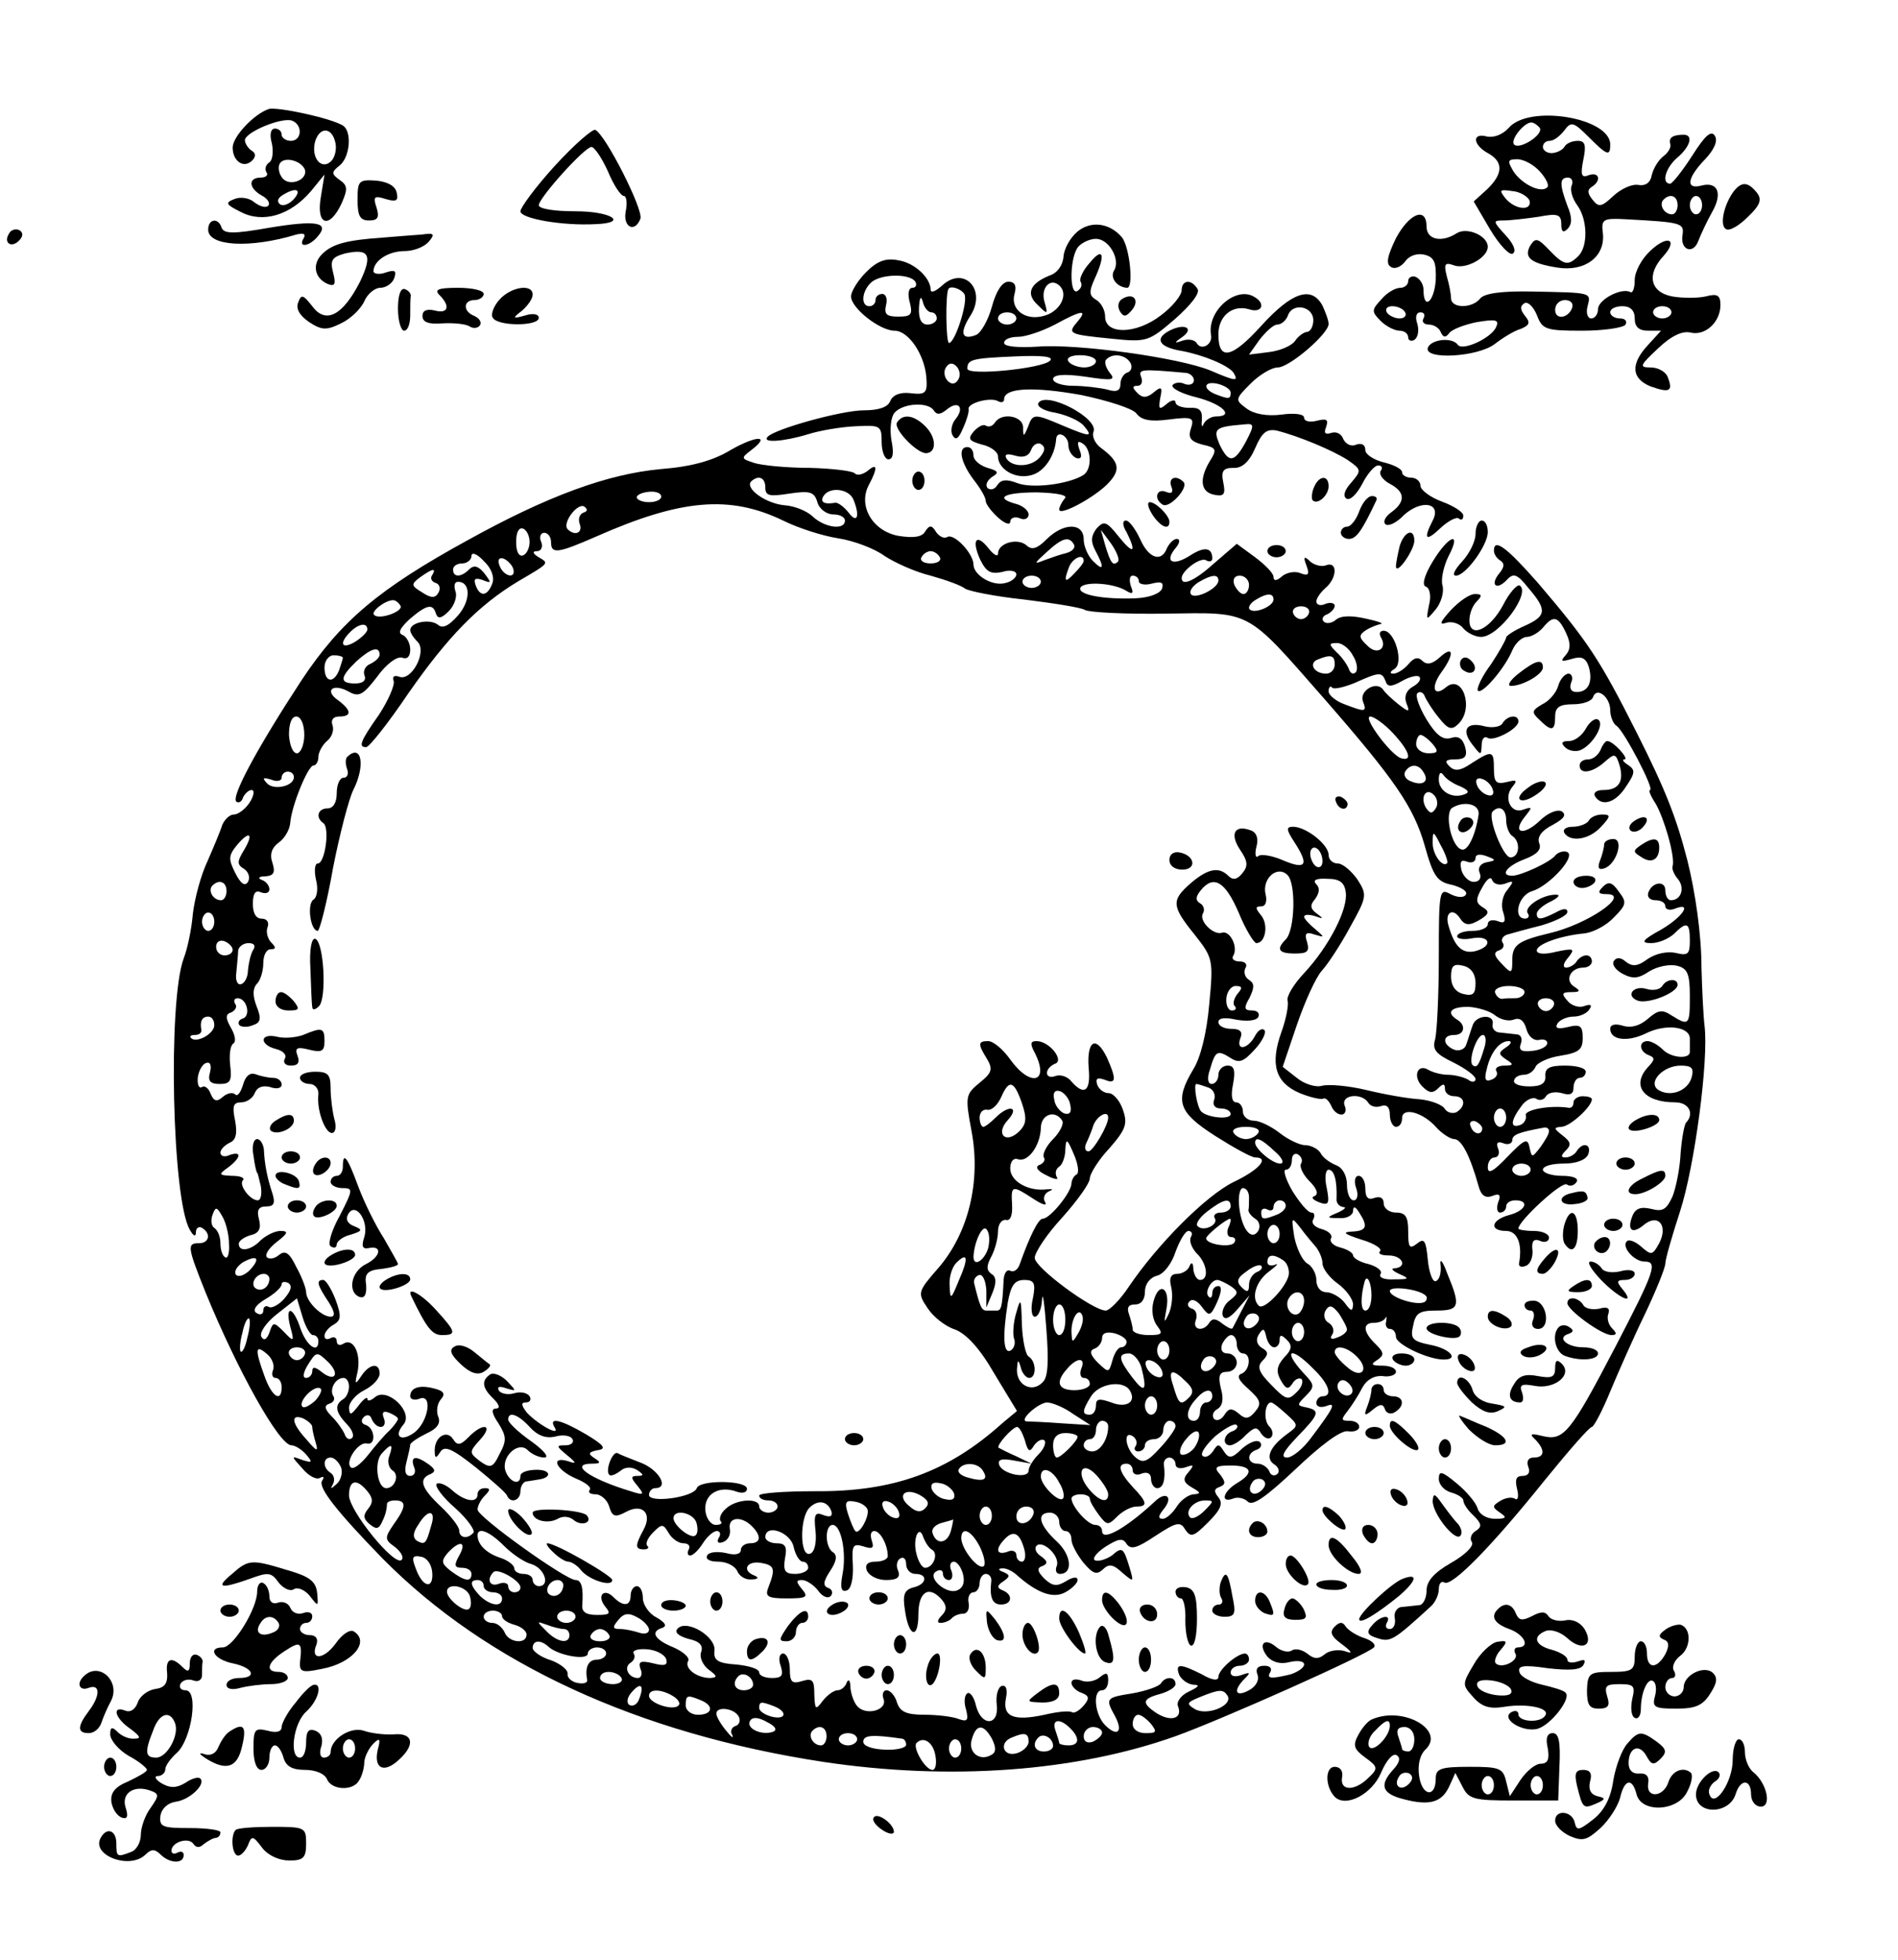 <?xml version="1.0" standalone="no"?>
<!DOCTYPE svg PUBLIC "-//W3C//DTD SVG 20010904//EN"
 "http://www.w3.org/TR/2001/REC-SVG-20010904/DTD/svg10.dtd">
<svg version="1.0" xmlns="http://www.w3.org/2000/svg"
 width="310pt" height="320pt" viewBox="0 0 310 320"
 preserveAspectRatio="xMidYMid meet">
<g transform="translate(0,320) scale(0.1,-0.1)"
fill="#000000" stroke="none">
<path d="M439 3022 c-24 -8 -59 -45 -59 -63 0 -22 18 -35 32 -21 6 6 6 12 -1
16 -6 4 -11 12 -11 17 0 13 60 38 77 32 18 -7 16 -33 -2 -33 -8 0 -15 5 -15
10 0 6 -5 10 -11 10 -7 0 -9 -10 -5 -24 3 -14 1 -28 -4 -31 -6 -4 -8 -11 -5
-16 4 -5 -1 -9 -9 -9 -21 0 -20 -17 1 -29 10 -5 15 -13 11 -17 -4 -4 -14 -1
-23 6 -8 7 -23 9 -32 5 -16 -6 -14 -9 10 -21 36 -19 81 -6 115 34 l22 27 -6
-37 c-8 -46 14 -53 34 -10 10 23 10 29 -3 38 -14 10 -14 13 0 24 17 14 20 56
5 65 -19 12 -107 31 -121 27z m109 -56 c2 -10 -1 -23 -7 -29 -16 -16 -34 6
-26 33 8 24 28 22 33 -4z m-50 -43 c5 -18 -28 -29 -38 -12 -5 7 -6 17 -3 22 7
12 35 5 41 -10z m-18 -48 c-7 -8 -17 -12 -22 -9 -6 4 -5 10 3 15 22 14 33 10
19 -6z"/>
<path d="M2464 2991 c-10 -11 -24 -16 -35 -14 -25 7 -24 -13 1 -27 26 -14 25
-34 -1 -59 l-22 -20 27 -46 c15 -25 32 -43 37 -39 6 4 1 16 -12 30 -21 23 -21
24 -3 24 10 0 36 3 57 6 31 6 37 4 37 -12 0 -12 3 -15 10 -8 8 8 8 19 0 38
-13 35 -13 46 1 46 6 0 9 -6 6 -13 -3 -7 1 -21 9 -32 17 -23 18 -67 2 -83 -17
-17 -24 -15 -48 10 -18 19 -22 20 -30 8 -12 -20 -1 -30 44 -37 45 -7 78 18 74
56 -3 23 0 25 37 23 92 -5 96 -6 93 -26 -4 -25 18 -32 26 -9 4 10 13 30 22 46
18 31 10 51 -17 44 -26 -7 -24 12 6 43 15 16 21 30 16 38 -6 10 -16 1 -37 -32
-16 -25 -32 -45 -36 -46 -15 0 -8 26 12 43 21 18 26 37 10 37 -18 0 -25 -5
-22 -15 2 -5 -3 -14 -11 -20 -8 -6 -16 -19 -19 -30 -2 -13 -10 -19 -22 -17
-10 2 -28 -6 -41 -18 -19 -18 -24 -19 -34 -6 -8 10 -9 16 -1 21 16 10 12 25
-5 19 -12 -5 -14 0 -9 25 5 24 3 31 -9 31 -9 0 -19 -4 -22 -10 -3 -5 -13 -10
-21 -10 -8 0 -14 5 -14 10 0 6 5 10 11 10 7 0 17 8 24 17 11 15 15 14 39 -10
31 -31 36 -33 36 -13 0 44 -133 66 -166 27z m51 0 c6 -11 -33 -36 -42 -27 -7
7 16 36 28 36 4 0 10 -4 14 -9z m0 -71 c10 -11 16 -23 12 -26 -10 -10 -41 5
-55 26 -10 17 -10 20 6 20 11 0 27 -9 37 -20z m-17 -47 c5 -18 -23 -16 -39 3
-11 14 -10 15 11 12 13 -1 25 -9 28 -15z m242 -8 c0 -8 -4 -15 -9 -15 -13 0
-22 16 -14 24 11 11 23 6 23 -9z m40 0 c0 -8 -4 -15 -10 -15 -5 0 -10 7 -10
15 0 8 5 15 10 15 6 0 10 -7 10 -15z"/>
<path d="M906 2929 c-31 -34 -56 -68 -56 -74 0 -12 69 -24 123 -21 54 2 26 21
-33 21 -35 0 -60 4 -60 10 1 13 75 95 86 95 5 0 17 -18 27 -40 9 -22 21 -40
26 -40 4 0 6 -11 3 -25 -5 -26 15 -36 24 -12 5 15 -58 139 -74 145 -5 1 -35
-25 -66 -59z"/>
<path d="M584 2874 c0 -27 4 -34 19 -34 14 0 17 5 12 21 -6 18 -4 20 15 14 17
-5 21 -3 18 10 -2 11 -14 18 -33 20 -29 2 -31 0 -31 -31z"/>
<path d="M2832 2888 c-16 -21 -24 -56 -13 -62 5 -4 21 5 36 20 21 20 23 29 14
40 -14 17 -24 18 -37 2z"/>
<path d="M2280 2811 c-14 -29 -17 -42 -8 -47 6 -4 16 0 23 9 7 10 20 14 32 11
16 -4 19 -13 18 -42 -3 -36 -20 -49 -20 -15 0 9 -6 18 -13 21 -6 2 -12 -1 -12
-7 0 -6 -6 -11 -13 -11 -8 0 -22 -8 -31 -19 -16 -17 -16 -20 -1 -35 9 -9 23
-16 31 -16 8 0 14 -5 14 -11 0 -5 5 -7 10 -4 6 4 8 15 5 26 -4 11 -2 19 5 19
6 0 8 -4 5 -10 -3 -5 0 -10 9 -10 8 0 17 -6 19 -12 4 -9 8 -10 14 -2 4 6 25
14 45 18 30 5 37 4 32 -7 -6 -18 -55 -41 -63 -30 -9 13 -44 9 -49 -5 -6 -20
81 -15 109 6 13 10 32 22 43 25 14 6 16 10 7 21 -8 10 -9 16 -1 21 5 3 14 -5
20 -19 9 -24 14 -26 74 -26 36 0 68 5 71 10 3 6 -1 10 -9 10 -9 0 -16 5 -16
10 0 6 9 10 20 10 13 0 20 -7 20 -20 0 -14 7 -20 22 -20 l21 0 -21 -23 c-29
-31 -28 -55 4 -68 31 -11 37 -8 28 15 -3 9 -16 16 -28 16 -19 0 -18 3 12 31
22 21 40 29 53 26 24 -6 49 17 49 45 0 16 -5 19 -24 14 -13 -3 -38 -3 -55 0
-36 7 -42 36 -14 66 25 28 6 35 -22 8 -14 -13 -25 -34 -25 -47 0 -13 -3 -22
-7 -20 -14 8 -53 -12 -53 -28 0 -8 -5 -15 -11 -15 -6 0 -9 9 -6 20 6 23 7 22
-91 24 -49 1 -77 -3 -84 -11 -13 -17 -48 -17 -48 0 0 6 -3 23 -7 36 -5 20 -3
23 11 18 19 -8 56 12 56 30 0 18 -34 33 -51 22 -25 -16 -49 -10 -49 11 0 33
-28 22 -50 -19z m288 -113 c-6 -18 -28 -21 -28 -4 0 9 7 16 16 16 9 0 14 -5
12 -12z m-273 -8 c3 -5 -1 -10 -9 -10 -8 0 -18 5 -21 10 -3 6 1 10 9 10 8 0
18 -4 21 -10z m435 0 c0 -5 -7 -10 -15 -10 -8 0 -15 5 -15 10 0 6 7 10 15 10
8 0 15 -4 15 -10z"/>
<path d="M340 2825 c0 -27 68 -31 144 -8 12 3 16 1 12 -6 -10 -16 9 -14 23 3
20 23 -2 27 -80 14 -57 -10 -73 -10 -77 0 -5 17 -22 15 -22 -3z"/>
<path d="M1760 2822 c-12 -10 -22 -28 -23 -41 -1 -14 -10 -27 -23 -31 -32 -13
-39 -30 -19 -48 16 -16 17 -16 11 5 -7 23 10 41 25 26 15 -15 -1 -43 -27 -49
-30 -8 -54 11 -47 36 4 14 0 20 -10 20 -10 0 -20 -15 -27 -41 -6 -22 -18 -43
-26 -46 -23 -9 -27 3 -10 30 29 43 -9 84 -45 51 -11 -10 -19 -13 -19 -7 0 19
-26 44 -53 48 -20 4 -34 -1 -52 -19 -14 -14 -25 -32 -25 -40 0 -19 47 -56 71
-56 23 0 49 -39 52 -76 2 -26 -1 -29 -26 -26 -17 2 -29 -3 -33 -13 -4 -10 -19
-15 -43 -15 -36 0 -144 -30 -157 -43 -11 -11 27 -8 66 4 19 6 54 12 78 13 40
2 42 1 42 -26 0 -15 5 -28 11 -28 8 0 9 11 5 31 -3 18 -1 38 5 45 14 16 55 18
64 4 5 -8 11 -7 21 1 19 16 30 4 15 -15 -7 -8 -9 -21 -5 -27 5 -9 10 -5 17 12
6 13 10 27 9 31 -2 10 36 20 48 13 5 -3 10 -2 10 3 0 19 48 21 126 7 43 -9 84
-22 90 -30 8 -11 23 -14 53 -10 39 5 42 3 36 -15 -5 -15 0 -21 19 -26 23 -5
24 -8 12 -27 -18 -30 -15 -51 8 -55 15 -3 18 1 14 20 -4 19 0 24 16 24 14 -1
26 9 36 32 11 26 19 32 35 29 36 -9 91 -32 116 -48 23 -16 23 -17 6 -37 -11
-12 -14 -22 -8 -26 6 -4 17 7 26 24 8 16 20 30 26 30 6 0 8 -4 4 -9 -3 -6 4
-15 15 -21 25 -13 26 -29 3 -46 -10 -7 -15 -16 -10 -20 4 -4 18 2 30 15 29 26
62 20 47 -9 -16 -31 -11 -35 13 -12 13 12 27 19 30 15 4 -3 7 -1 7 5 0 6 -16
16 -35 23 -19 7 -35 19 -35 26 0 7 -7 13 -15 13 -8 0 -15 4 -15 9 0 5 -13 12
-30 16 -16 4 -30 13 -30 20 0 9 -6 12 -15 9 -8 -4 -17 1 -21 9 -3 9 -12 13
-20 10 -10 -3 -12 0 -8 10 4 12 1 14 -15 10 -12 -3 -21 -1 -21 5 0 6 -16 8
-37 5 -24 -3 -45 1 -57 10 -19 14 -19 15 7 41 14 14 34 26 44 26 19 0 83 55
83 71 0 6 -5 19 -10 30 -18 33 -50 22 -100 -33 -48 -53 -70 -58 -70 -14 0 30
23 49 50 41 21 -7 28 9 9 20 -30 19 -78 -23 -71 -62 3 -15 -15 -26 -23 -14 -3
6 -13 8 -23 5 -14 -5 -15 -4 -2 5 22 15 5 24 -20 11 -25 -13 -17 -27 20 -33
37 -7 77 -24 85 -36 8 -14 4 -14 -38 4 -51 21 -217 44 -282 39 -32 -2 -55 0
-55 6 0 6 10 10 23 10 12 0 39 9 60 20 44 24 54 25 37 5 -17 -20 -15 -21 55
-28 58 -6 61 -5 104 32 26 23 41 42 37 49 -10 17 -26 15 -26 -2 0 -8 -15 -27
-34 -41 -40 -31 -91 -32 -91 -2 0 10 -6 22 -14 27 -12 7 -13 13 -3 35 18 39
14 53 -8 26 -11 -12 -18 -27 -15 -31 3 -5 1 -11 -5 -15 -14 -9 -13 58 2 73 7
7 19 12 28 12 21 0 40 -33 30 -51 -8 -12 4 -28 21 -29 11 0 4 68 -9 83 -20 23
-50 27 -72 9z m-265 -82 c3 -5 1 -10 -5 -10 -6 0 -8 -10 -4 -24 5 -20 2 -23
-19 -23 -19 0 -23 4 -20 18 3 11 0 19 -6 19 -6 0 -11 -4 -11 -10 0 -5 -4 -10
-10 -10 -14 0 -13 23 2 38 15 15 64 16 73 2z m80 -20 c7 -11 -15 -80 -25 -80
-5 0 -6 79 -1 88 3 6 20 1 26 -8z m-54 -30 c5 0 9 -4 9 -10 0 -5 -7 -10 -15
-10 -10 0 -15 9 -14 28 1 16 3 20 6 10 2 -10 9 -18 14 -18z m624 -13 c0 -9 -4
-18 -10 -19 -5 0 -15 -7 -20 -15 -6 -8 -25 -16 -43 -18 l-32 -4 17 24 c10 13
23 25 29 25 7 0 15 7 18 16 8 20 41 14 41 -9z m-485 3 c0 -5 -7 -10 -15 -10
-8 0 -15 5 -15 10 0 6 7 10 15 10 8 0 15 -4 15 -10z m55 -69 c-13 -13 -135
-25 -135 -13 0 15 7 17 77 20 44 2 65 0 58 -7z m75 -1 c0 -5 -9 -10 -19 -10
-11 0 -23 5 -26 10 -4 6 5 10 19 10 14 0 26 -4 26 -10z m56 -2 c4 -6 2 -14 -4
-16 -7 -2 -12 -11 -12 -19 0 -11 -6 -14 -22 -9 -13 3 -38 6 -55 6 -18 0 -33 5
-33 11 0 7 17 9 52 4 46 -7 51 -6 40 7 -6 8 -9 18 -5 21 10 11 31 8 39 -5z
m-281 -28 c-5 -8 -11 -8 -17 -2 -6 6 -7 16 -3 22 5 8 11 8 17 2 6 -6 7 -16 3
-22z m373 11 c6 -1 12 -6 12 -12 0 -6 -7 -9 -15 -6 -8 4 -17 2 -20 -2 -2 -5
15 -14 40 -20 42 -11 62 -31 31 -31 -8 0 -17 -6 -20 -12 -3 -7 -4 -4 -3 7 1
15 -4 20 -20 19 -13 0 -23 4 -23 9 0 5 -7 4 -15 -3 -12 -10 -13 -8 -10 10 4
18 2 20 -11 9 -11 -9 -18 -9 -26 -1 -9 9 -9 12 0 12 6 0 9 6 6 14 -5 13 -2 14
74 7z m72 -32 c0 -11 -3 -11 -24 -3 -23 9 -20 23 4 17 11 -3 20 -9 20 -14z
m25 -80 c-19 -35 -28 -36 -43 -5 -11 26 -8 29 40 33 17 2 17 -1 3 -28z"/>
<path d="M15 2819 c-10 -15 3 -25 16 -12 7 7 7 13 1 17 -6 3 -14 1 -17 -5z"/>
<path d="M625 2812 c-58 -4 -82 -10 -99 -27 -17 -17 -12 -40 10 -49 11 -4 13
0 8 19 -5 20 -2 25 19 31 40 9 46 -2 25 -46 -28 -55 -56 -70 -78 -40 -15 19
-18 20 -23 6 -4 -10 2 -21 18 -32 20 -13 28 -14 52 -2 15 7 32 23 38 36 5 12
17 22 26 22 9 0 20 7 23 16 4 12 1 14 -14 9 -11 -4 -20 -2 -20 2 0 17 24 33
51 33 15 0 32 7 39 15 11 13 9 15 -11 12 -13 -1 -42 -3 -64 -5z"/>
<path d="M650 2696 c0 -20 5 -36 10 -36 6 0 10 11 10 25 0 14 0 28 1 32 0 4
-4 9 -10 11 -7 2 -11 -11 -11 -32z"/>
<path d="M718 2718 c18 -18 14 -31 -8 -25 -13 3 -20 0 -20 -9 0 -10 10 -14 33
-12 18 1 38 -1 44 -5 6 -4 14 -3 17 2 3 5 -1 11 -9 15 -19 7 -19 26 0 26 8 0
15 5 15 10 0 6 -19 10 -42 10 -33 0 -39 -3 -30 -12z"/>
<path d="M816 2711 c-10 -11 -15 -25 -11 -30 8 -14 75 -14 75 0 0 6 -9 8 -22
4 -21 -6 -22 -5 -5 8 9 8 17 19 17 26 0 18 -35 13 -54 -8z"/>
<path d="M1833 2712 c-7 -4 -8 -13 -4 -20 6 -10 10 -10 20 2 13 16 2 29 -16
18z"/>
<path d="M1696 2542 c-3 -6 9 -13 28 -16 19 -4 39 -13 46 -21 16 -19 11 -19
-34 0 -47 20 -49 20 -57 -2 -7 -17 -8 -17 -8 0 -1 18 -35 24 -46 7 -4 -6 -10
-8 -15 -5 -4 3 -13 -2 -20 -10 -10 -12 -7 -15 14 -21 14 -3 26 -12 26 -19 0
-21 28 -38 54 -31 21 5 39 31 41 59 1 15 20 6 20 -10 0 -9 6 -18 13 -21 8 -2
10 2 5 14 -4 12 -3 15 5 10 15 -9 16 -43 1 -52 -25 -15 -83 -22 -107 -13 -18
7 -27 6 -33 -3 -4 -7 -11 -9 -16 -5 -4 5 -1 12 7 18 12 7 11 10 -7 15 -13 4
-23 13 -23 20 0 8 -4 14 -10 14 -16 0 -11 -25 10 -53 11 -14 20 -29 20 -35 0
-5 9 -17 20 -27 11 -10 20 -13 20 -7 0 6 7 9 15 6 8 -4 15 -1 15 6 0 6 -9 14
-20 17 -37 10 -20 19 34 19 35 -1 51 -5 45 -10 -5 -6 -9 -14 -9 -18 0 -12 62
22 82 45 19 21 15 34 -13 55 -10 7 -16 19 -13 27 9 22 -77 67 -90 47z m3 -88
c-14 -17 -45 -18 -55 -3 -4 7 0 9 14 5 13 -4 22 -1 26 9 3 9 11 13 16 10 8 -5
7 -11 -1 -21z"/>
<path d="M1465 2510 c-6 -10 31 -49 47 -50 17 0 18 23 2 41 -19 21 -39 25 -49
9z"/>
<path d="M1193 2465 c-28 -17 -63 -27 -114 -31 -87 -8 -185 -44 -315 -116
-146 -80 -207 -132 -271 -228 -72 -110 -116 -191 -107 -199 4 -3 9 0 11 7 3 6
9 12 14 12 5 0 4 -9 -3 -20 -7 -11 -19 -20 -26 -20 -7 0 -15 -8 -19 -17 -3
-10 -14 -36 -24 -59 -11 -23 -21 -61 -24 -86 -2 -25 -9 -58 -15 -73 -26 -70
-19 -394 10 -443 6 -11 10 -12 10 -4 0 7 5 10 10 7 15 -9 12 -25 -5 -25 -20 0
-19 -6 11 -81 52 -127 120 -249 140 -249 6 0 17 -7 24 -15 11 -13 10 -14 -6
-9 -19 7 -19 7 0 -14 10 -12 23 -19 29 -15 6 3 7 1 3 -5 -7 -11 26 -52 99
-127 170 -172 418 -286 720 -332 207 -31 412 -16 575 42 75 27 311 132 324
145 4 4 -3 11 -15 15 -13 4 -27 13 -31 19 -5 8 -10 8 -18 0 -9 -9 -6 -16 12
-29 17 -13 18 -16 4 -11 -10 3 -25 1 -32 -5 -11 -9 -18 -8 -29 1 -8 6 -19 9
-25 5 -6 -4 -18 -1 -26 6 -19 16 -30 4 -14 -16 8 -9 21 -13 36 -9 13 3 24 2
24 -4 0 -5 -10 -12 -22 -16 -33 -8 -40 -7 -33 4 3 6 -1 10 -10 10 -11 0 -15
-5 -11 -15 3 -9 -3 -19 -14 -25 -22 -12 -27 -1 -7 19 10 10 9 11 -5 6 -11 -4
-18 -2 -18 4 0 6 7 11 15 11 8 0 15 5 15 10 0 6 -3 10 -7 10 -14 -1 -43 -27
-43 -38 0 -7 -10 -6 -27 4 -36 18 -44 18 -37 -1 4 -8 14 -15 23 -16 11 0 10
-3 -7 -11 -13 -6 -21 -17 -18 -24 8 -20 -11 -26 -34 -12 -26 17 -25 24 5 32
14 4 25 11 25 16 0 13 -17 13 -24 1 -4 -5 -24 -12 -46 -16 -44 -7 -45 -8 -29
-37 14 -26 4 -35 -16 -15 -17 17 -21 57 -5 57 6 0 10 7 10 16 0 13 -3 14 -14
5 -7 -6 -21 -9 -30 -5 -9 3 -16 2 -16 -4 0 -5 7 -13 16 -16 13 -5 14 -9 4 -21
-7 -8 -15 -13 -19 -11 -4 3 -24 1 -45 -4 -51 -11 -69 -3 -63 27 3 15 0 22 -7
20 -6 -2 -10 -16 -8 -31 4 -34 -25 -36 -34 -1 -3 14 -10 23 -14 20 -5 -3 -6
-15 -2 -27 4 -17 2 -20 -12 -15 -10 4 -35 7 -56 7 -30 0 -40 5 -45 20 -3 11
-11 20 -17 20 -5 0 -8 -6 -5 -14 7 -18 -27 -28 -42 -13 -6 6 -11 20 -12 31 0
12 -3 15 -6 9 -2 -7 -9 -13 -15 -13 -6 0 -17 -8 -24 -17 -12 -16 -13 -15 -14
10 0 24 -3 27 -20 22 -16 -5 -20 -2 -20 19 0 14 -5 26 -11 26 -6 0 -8 -9 -4
-20 5 -16 2 -20 -14 -20 -12 0 -21 4 -21 9 0 6 -17 11 -37 13 -31 2 -38 7 -36
23 2 23 -45 51 -60 36 -6 -6 0 -12 17 -17 19 -4 25 -11 21 -22 -3 -8 3 -21 12
-28 15 -11 15 -13 3 -14 -22 0 -43 16 -36 28 3 5 -8 15 -24 22 -32 13 -38 26
-18 32 8 3 4 9 -10 17 -12 6 -22 21 -22 31 0 11 -4 20 -10 20 -5 0 -10 -7 -10
-15 0 -18 -12 -19 -28 -3 -16 16 -28 2 -13 -16 9 -11 7 -13 -14 -13 -18 0 -25
5 -24 16 2 28 -1 41 -11 41 -16 0 -160 103 -160 115 0 6 5 16 12 23 9 9 9 12
0 12 -7 0 -12 -4 -12 -10 0 -15 -21 -12 -42 7 -10 9 -21 13 -25 10 -3 -4 10
-22 31 -40 20 -18 33 -37 29 -40 -10 -11 -23 -8 -23 4 0 6 -14 24 -30 39 -32
30 -37 45 -17 53 9 4 8 8 -3 16 -21 15 -30 13 -24 -4 4 -8 1 -15 -6 -15 -8 0
-10 8 -6 23 3 12 6 25 6 28 0 3 12 11 26 18 18 8 24 17 20 27 -4 9 -2 22 4 29
8 9 5 14 -12 18 -23 6 -38 1 -38 -13 0 -5 7 -7 15 -4 22 9 15 -37 -8 -55 -22
-16 -35 -7 -18 13 17 20 -26 61 -46 45 -7 -6 -13 -8 -13 -3 0 4 -7 -1 -15 -12
-12 -15 -14 -16 -15 -3 0 9 11 22 25 29 14 7 25 19 25 27 0 19 -17 16 -30 -4
-10 -15 -11 -14 -6 7 6 30 -7 56 -23 46 -6 -4 -11 -2 -11 4 0 6 -5 8 -10 5 -6
-3 -10 -2 -10 4 0 5 7 14 15 18 12 7 13 14 3 41 -7 18 -16 32 -20 32 -12 0
-10 -8 8 -35 11 -17 12 -25 4 -25 -15 0 -40 25 -40 40 0 6 -7 25 -16 41 -11
23 -18 28 -28 20 -7 -6 -16 -8 -20 -4 -4 4 3 15 16 25 18 14 20 18 6 18 -9 0
-23 -7 -32 -15 -16 -17 -36 -20 -36 -6 0 5 9 11 19 14 14 3 18 11 14 26 -4 15
-1 21 12 21 12 0 15 5 10 21 -9 27 -13 49 -14 72 -1 9 -6 17 -11 17 -6 0 -9
-12 -6 -27 2 -16 5 -28 6 -28 1 0 3 -10 6 -22 2 -13 0 -23 -5 -23 -13 0 -32
26 -24 33 3 4 -5 7 -18 7 -22 1 -23 2 -6 14 21 16 22 27 2 20 -8 -4 -15 -2
-15 4 0 5 7 12 15 16 10 4 13 14 9 36 -5 24 -3 30 10 30 9 0 19 7 22 15 4 10
13 13 25 10 11 -4 19 -2 19 4 0 6 -6 11 -14 11 -8 0 -21 3 -29 6 -9 3 -16 -3
-20 -17 -4 -13 -9 -20 -13 -16 -4 4 -13 2 -20 -4 -10 -9 -15 -7 -20 5 -3 9
-10 14 -14 11 -5 -3 -8 4 -7 15 1 10 7 22 13 24 7 3 10 -3 7 -15 -4 -14 0 -19
16 -19 17 0 20 5 17 30 -2 17 0 33 5 36 5 3 3 14 -4 26 -9 16 -9 22 1 25 6 3
10 9 6 14 -3 5 -1 9 4 9 15 0 22 -28 9 -33 -7 -2 -9 -7 -6 -11 3 -3 13 -4 22
0 13 4 14 11 6 31 -7 18 -6 30 1 37 5 5 10 20 10 33 0 13 5 23 12 23 9 0 9 3
1 11 -6 6 -9 18 -6 25 3 8 -1 14 -10 14 -9 0 -14 9 -14 24 0 17 4 23 13 19 8
-3 14 -1 14 5 0 6 -6 13 -12 15 -8 3 -5 6 5 6 14 1 17 6 12 22 -5 14 -1 25 10
33 10 7 18 21 19 32 2 28 29 94 38 94 4 0 8 6 8 14 0 7 6 19 14 26 8 6 12 18
9 26 -3 8 1 14 11 14 21 0 20 10 -1 26 -24 16 -10 29 16 15 17 -10 24 -6 47
24 15 21 33 34 41 31 8 -3 13 2 13 13 0 11 -6 21 -12 24 -9 3 -5 11 11 26 28
24 38 26 43 9 3 -9 9 -8 21 4 9 9 14 24 11 32 -3 9 -2 16 4 16 21 0 21 -31 0
-55 -15 -17 -25 -22 -33 -15 -13 10 -45 4 -45 -9 0 -4 5 -12 12 -19 16 -16
-10 -65 -30 -57 -8 3 -12 0 -9 -7 2 -7 -9 -32 -24 -55 -31 -44 -34 -53 -21
-53 5 0 36 39 69 88 65 93 114 143 178 182 53 31 52 30 35 40 -10 6 -11 10 -3
10 7 0 10 7 7 15 -4 8 -1 15 5 15 6 0 11 -7 11 -15 0 -20 10 -19 74 9 138 61
218 68 305 26 24 -12 64 -25 90 -29 26 -4 60 -17 76 -29 17 -11 50 -26 75 -32
25 -7 50 -16 56 -21 5 -4 49 -13 97 -18 48 -6 93 -13 99 -17 7 -4 66 -7 132
-6 141 2 130 8 258 -138 117 -134 147 -178 165 -241 14 -50 20 -59 45 -64 15
-4 26 -11 22 -16 -3 -5 -13 -5 -25 1 -18 10 -19 6 -19 -102 0 -62 -3 -123 -6
-135 -5 -17 1 -24 30 -38 20 -10 36 -22 36 -27 0 -5 -6 -6 -12 -1 -7 4 -22 8
-33 8 -11 0 -25 4 -32 8 -18 11 -26 -11 -10 -27 11 -11 17 -12 26 -3 8 8 11 8
11 -1 0 -7 7 -12 15 -12 18 0 20 -16 4 -26 -6 -3 -15 -1 -19 5 -4 7 -22 14
-41 16 -19 1 -58 8 -87 15 -29 7 -62 10 -73 7 -10 -3 -29 3 -41 13 l-23 18 23
68 c13 38 31 78 41 89 10 11 31 43 46 71 28 50 28 53 12 78 -10 14 -24 26 -32
26 -8 0 -15 6 -15 14 0 17 -37 46 -58 46 -12 0 -11 -5 2 -25 24 -37 20 -46
-18 -30 -18 8 -37 11 -41 7 -4 -4 -6 3 -3 15 4 14 0 24 -9 27 -26 10 -35 -5
-18 -31 13 -19 14 -27 4 -39 -8 -10 -15 -12 -23 -4 -15 15 -33 12 -61 -12 -32
-28 -32 -37 6 -84 30 -38 31 -41 24 -114 -4 -46 -14 -87 -26 -106 -31 -52 -25
-70 36 -109 30 -19 59 -35 65 -35 24 0 7 -20 -35 -40 -45 -22 -124 -101 -172
-172 -14 -21 -31 -38 -37 -38 -21 0 -116 70 -116 86 0 9 20 39 45 66 25 28 45
56 45 64 0 7 14 30 32 49 27 31 30 40 22 63 -5 15 -16 27 -23 27 -8 0 -16 6
-19 14 -3 10 0 12 12 8 19 -8 20 0 4 36 -18 37 -33 28 -30 -16 4 -39 -7 -47
-28 -23 -6 8 -18 12 -26 9 -8 -3 -14 -1 -14 5 0 6 6 12 13 15 16 5 -9 37 -30
37 -10 0 -11 -4 -3 -19 25 -49 -7 -57 -40 -11 -12 17 -28 30 -36 30 -17 0 -17
-5 -2 -29 10 -17 8 -23 -12 -39 -23 -19 -24 -22 -13 -80 15 -81 -5 -165 -54
-222 -34 -39 -35 -41 -18 -66 9 -14 29 -30 45 -35 18 -7 40 -30 64 -72 l37
-61 -24 -20 c-89 -80 -178 -112 -306 -111 -50 0 -91 -3 -91 -7 0 -5 7 -8 15
-8 8 0 15 -4 15 -10 0 -5 -7 -10 -15 -10 -8 0 -15 5 -15 10 0 15 -39 12 -55
-4 -8 -7 -11 -16 -8 -20 4 -3 0 -6 -8 -6 -8 0 -16 11 -17 24 -2 27 23 41 52
30 9 -3 16 -1 16 5 0 14 -77 15 -82 1 -5 -15 -78 -25 -78 -11 0 6 5 11 10 11
23 0 7 29 -22 41 -18 7 -36 14 -39 16 -8 5 -21 -28 -14 -35 2 -3 10 0 18 6 8
7 18 7 27 2 12 -8 12 -10 1 -10 -11 0 -11 -3 0 -16 12 -15 11 -16 -11 -9 -69
21 -101 45 -63 45 14 0 15 2 4 9 -11 7 -10 10 5 13 15 2 11 8 -19 26 -41 24
-62 29 -51 11 10 -16 -29 6 -46 25 -9 12 -9 16 -1 16 7 0 9 5 6 10 -4 6 -15 8
-25 5 -10 -3 -21 -1 -25 4 -4 7 1 8 12 4 17 -5 17 -5 1 12 -9 9 -21 14 -27 11
-15 -10 -14 -22 5 -40 10 -10 11 -16 4 -16 -8 0 -7 -8 4 -24 13 -21 14 -28 2
-50 -11 -23 -15 -24 -32 -12 -18 14 -18 15 0 35 23 25 5 29 -19 4 -13 -13 -18
-14 -25 -3 -10 16 -30 4 -30 -18 0 -14 2 -14 9 -3 7 11 19 6 58 -25 26 -21 50
-42 51 -46 6 -14 22 -8 22 7 0 8 5 16 10 16 6 1 14 2 19 3 23 3 21 16 -2 16
-15 0 -27 -4 -27 -10 0 -16 -17 -11 -24 7 -9 23 20 51 36 35 7 -7 19 -12 27
-12 9 0 -1 12 -22 27 -20 14 -37 30 -37 35 0 14 16 9 36 -13 12 -13 25 -18 40
-15 13 4 26 2 29 -4 3 -5 -2 -10 -11 -10 -16 0 -16 -1 2 -16 16 -13 16 -15 2
-10 -30 9 -20 -14 12 -28 17 -7 27 -15 23 -19 -3 -4 1 -7 10 -7 8 0 19 -9 22
-20 5 -17 10 -18 27 -9 27 15 44 -2 29 -29 -14 -26 -14 -32 1 -32 6 0 9 3 5 6
-3 4 1 13 10 22 14 14 16 14 25 -1 5 -9 16 -17 24 -17 8 0 12 -4 9 -10 -3 -5
-2 -10 2 -10 5 0 14 9 21 20 7 11 17 20 23 20 5 0 7 -5 3 -11 -4 -7 -1 -10 7
-7 8 3 13 12 11 22 -3 19 19 21 36 4 16 -16 15 -28 -3 -28 -8 0 -15 -5 -15
-11 0 -7 -10 -9 -24 -5 -14 3 -28 2 -31 -4 -3 -6 4 -10 18 -10 14 0 27 -7 31
-15 3 -8 13 -15 23 -14 11 0 13 3 6 6 -22 8 -14 25 10 21 22 -4 24 -9 12 -40
-6 -15 -1 -18 30 -18 32 0 36 2 25 15 -10 12 -10 15 0 15 7 0 19 -8 26 -17 7
-10 16 -14 21 -9 4 5 2 11 -4 13 -9 3 -9 10 3 28 10 15 12 25 5 30 -14 8 -14
45 -1 45 14 0 23 -46 16 -81 -4 -22 -2 -29 7 -26 7 2 11 19 10 41 -2 33 0 36
17 31 15 -5 18 -3 14 9 -3 9 -2 16 4 16 10 0 22 -23 22 -41 0 -5 -9 -9 -20 -9
-13 0 -18 -5 -14 -15 4 -8 17 -15 31 -15 18 0 24 4 20 15 -4 8 -2 17 3 20 6 4
10 -1 10 -9 0 -9 7 -16 15 -16 21 0 19 -17 -3 -22 -15 -4 -18 -12 -14 -37 6
-44 22 -49 22 -7 0 38 18 48 39 23 8 -10 7 -17 -1 -25 -7 -7 -8 -12 -2 -12 6
0 14 3 18 7 4 5 13 8 19 8 7 0 11 8 9 18 -2 9 2 17 8 17 5 0 10 7 10 15 0 8 5
15 10 15 6 0 10 -6 9 -12 -3 -27 2 -38 16 -38 18 0 20 16 3 23 -10 4 -10 8 1
15 11 8 11 10 0 15 -9 3 -9 6 -2 6 6 1 18 -5 25 -12 32 -28 58 -38 78 -27 11
6 20 15 20 20 0 6 -8 5 -19 -2 -15 -9 -22 -8 -35 4 -12 12 -13 18 -3 21 9 4 8
8 -3 16 -8 5 -11 13 -7 17 10 10 39 -17 33 -33 -3 -7 -1 -13 5 -13 22 0 19 31
-5 53 -29 27 -34 47 -11 47 8 0 15 -7 15 -15 0 -8 5 -15 10 -15 6 0 10 -6 10
-14 0 -8 9 -24 19 -37 16 -19 22 -21 32 -12 10 10 17 9 32 -5 19 -16 19 -16
12 8 -10 33 -12 35 -29 20 -9 -6 -21 -10 -27 -8 -6 2 1 12 16 22 22 14 29 15
35 5 7 -10 17 -7 47 13 35 23 41 24 49 10 9 -13 14 -11 37 12 21 21 25 31 17
41 -8 10 -7 14 2 17 10 4 10 8 1 20 -11 12 -8 15 17 15 35 0 39 -12 10 -29
-23 -14 -27 -33 -6 -25 7 3 18 1 24 -5 8 -8 30 8 78 53 41 39 73 63 85 62 11
-2 19 2 19 7 0 6 -7 10 -16 10 -14 0 -14 2 -3 16 7 9 18 26 24 38 7 13 19 20
33 19 12 -2 22 2 22 7 0 6 -10 10 -22 10 -18 0 -20 2 -9 9 12 8 12 12 -2 26
-21 20 -22 35 -3 35 8 0 16 3 19 8 2 4 2 1 1 -6 -2 -6 1 -12 6 -12 6 0 10 -6
10 -13 0 -12 52 -37 78 -37 26 0 10 18 -22 24 -29 6 -33 10 -28 31 4 21 10 25
38 25 38 0 40 7 18 60 -8 22 -13 27 -11 13 1 -12 -2 -23 -8 -25 -5 -2 -11 14
-13 35 -3 32 -6 36 -18 26 -12 -9 -14 -6 -14 20 0 24 -4 31 -20 31 -11 0 -20
7 -20 15 0 9 -6 12 -15 9 -10 -4 -15 0 -15 15 0 12 -5 21 -11 21 -6 0 -8 -9
-4 -20 4 -11 2 -20 -4 -20 -6 0 -11 11 -11 25 0 15 -7 28 -17 32 -10 4 -22 12
-26 20 -4 7 -16 13 -25 13 -9 0 -28 9 -42 20 -14 11 -33 20 -42 20 -10 0 -18
7 -18 15 0 8 -5 15 -11 15 -7 0 -9 11 -5 30 4 22 2 30 -9 30 -8 0 -15 -7 -15
-15 0 -8 -5 -15 -11 -15 -6 0 -8 9 -3 23 9 31 12 33 33 20 15 -10 22 -7 41 14
12 13 19 28 15 31 -4 4 -11 -1 -16 -11 -12 -21 -31 -23 -23 -2 4 10 0 15 -15
15 -12 0 -21 5 -21 11 0 7 11 8 29 4 17 -3 32 -2 36 4 3 6 -1 11 -10 11 -13 0
-14 4 -4 21 8 17 8 23 -1 29 -7 4 -9 13 -6 19 4 6 0 11 -9 11 -9 0 -14 4 -11
9 9 14 -5 42 -18 38 -14 -5 -39 20 -31 32 3 5 1 13 -5 16 -8 5 -7 11 1 21 21
26 40 15 62 -36 11 -27 25 -50 29 -50 15 0 20 30 8 45 -10 12 -10 15 0 15 7 0
10 8 7 20 -6 25 19 48 36 31 14 -14 12 -90 -3 -105 -16 -16 -12 -23 15 -23 20
0 24 3 20 18 -5 15 -2 18 12 13 17 -5 17 -5 1 9 -10 8 -18 17 -18 20 0 4 8 4
18 1 14 -5 14 -4 3 4 -11 8 -12 14 -3 24 7 10 8 18 2 24 -7 7 0 10 18 9 20 0
28 -6 30 -22 4 -27 -27 -88 -68 -132 -17 -18 -29 -38 -27 -45 2 -6 -2 -29 -10
-51 -19 -53 -10 -83 30 -100 17 -7 35 -11 38 -9 4 2 9 -3 13 -11 3 -8 10 -15
17 -15 6 0 9 7 5 15 -6 18 29 21 39 4 4 -6 13 -8 21 -5 9 3 14 -2 14 -14 0
-11 5 -20 10 -20 6 0 10 6 10 14 0 19 34 10 56 -15 9 -10 23 -19 29 -19 12 0
26 -27 40 -77 4 -15 11 -20 22 -16 12 5 15 2 10 -10 -3 -9 -2 -17 3 -17 6 0
10 5 10 10 0 6 7 10 15 10 24 0 17 -17 -10 -24 -30 -8 -33 -26 -5 -26 18 0 27
-21 21 -53 -1 -5 4 -7 11 -4 7 2 12 14 11 25 -2 15 2 20 12 16 8 -4 15 -1 15
5 0 6 -11 11 -25 11 -14 0 -25 2 -25 4 0 12 70 77 79 72 5 -4 12 -2 16 4 4 6
-6 10 -24 10 -17 0 -31 5 -31 10 0 6 15 10 34 10 21 0 36 6 40 15 6 17 -9 21
-19 5 -3 -5 -11 -10 -18 -10 -8 0 -8 3 1 12 9 9 7 14 -6 24 -14 11 -15 13 -2
14 14 0 50 33 50 45 0 3 -7 5 -15 5 -8 0 -15 -5 -15 -10 0 -6 -3 -9 -7 -9 -30
5 -73 -3 -71 -12 2 -6 -3 -14 -9 -16 -17 -6 -16 7 2 31 7 10 18 15 24 12 5 -4
13 -2 16 4 4 6 15 8 26 5 13 -4 19 -2 19 9 0 9 5 16 10 16 6 0 10 5 10 10 0 6
-15 10 -34 10 -25 0 -33 -4 -32 -17 1 -12 -7 -17 -26 -17 -16 0 -27 4 -25 10
1 5 8 9 16 9 8 0 16 6 19 13 2 6 20 15 40 18 31 5 37 10 37 29 0 20 -4 23 -24
18 -17 -4 -22 -2 -17 6 4 6 16 11 26 11 10 0 22 5 26 12 5 7 2 9 -9 5 -8 -3
-21 1 -27 9 -10 11 -9 14 6 14 15 0 16 2 5 9 -16 10 -6 31 15 31 8 0 14 5 14
10 0 6 -4 10 -9 10 -6 0 -13 -5 -16 -10 -3 -5 -11 -10 -17 -10 -6 0 -5 7 3 16
12 15 10 16 -19 10 -19 -5 -32 -4 -32 2 0 10 37 24 79 28 14 2 35 13 47 26 21
21 21 25 8 42 -11 16 -17 17 -26 8 -9 -9 -8 -12 6 -12 41 0 -32 -50 -94 -64
-50 -12 -60 -19 -60 -43 0 -23 -1 -24 -17 -7 -13 13 -14 19 -5 22 7 2 10 8 6
13 -3 5 1 11 8 13 7 2 32 9 56 15 23 7 42 16 42 22 0 6 -7 6 -19 -1 -24 -12
-31 -13 -31 -2 0 5 10 14 23 20 12 6 16 11 9 11 -21 1 -53 -19 -47 -30 4 -5 1
-9 -4 -9 -21 0 -11 39 12 45 28 9 73 58 56 64 -6 2 -14 -1 -18 -5 -7 -11 -57
-34 -71 -34 -21 0 -9 16 20 27 21 8 28 16 24 26 -4 10 4 21 22 30 18 10 23 16
15 22 -7 4 -23 -2 -37 -16 -27 -25 -45 -19 -23 8 12 15 12 16 -3 11 -20 -8
-33 19 -18 37 9 11 7 12 -9 8 -17 -4 -21 -1 -21 21 0 31 -3 31 -36 10 -19 -13
-28 -14 -37 -5 -8 8 -6 11 10 11 16 0 20 5 16 20 -4 14 -11 19 -23 15 -13 -4
-24 4 -40 30 -12 20 -19 39 -15 43 4 4 10 1 12 -5 3 -7 13 -23 23 -35 15 -19
21 -21 32 -10 26 25 7 82 -20 60 -20 -17 -26 -1 -8 24 22 30 20 45 -2 25 -13
-12 -22 -13 -29 -6 -7 7 -14 5 -23 -6 -7 -8 -18 -15 -24 -15 -7 0 -6 3 2 8 15
10 0 62 -18 62 -6 0 -8 -4 -5 -10 12 -19 -6 -31 -22 -14 -14 13 -14 17 -2 25
8 5 19 9 24 10 6 1 -6 5 -25 9 -22 5 -40 5 -48 -2 -7 -6 -16 -7 -20 -3 -4 4
-1 10 6 12 6 3 12 9 12 14 0 4 -7 6 -15 3 -8 -4 -15 -2 -15 4 0 5 7 15 15 22
19 16 20 44 1 37 -7 -3 -19 0 -26 6 -10 10 -12 8 -6 -7 5 -14 3 -17 -10 -12
-9 4 -23 1 -30 -5 -9 -8 -14 -8 -14 -1 0 6 -14 20 -30 32 l-30 22 -36 -31
c-32 -29 -54 -39 -54 -25 0 12 31 35 40 29 5 -3 10 -2 10 3 0 18 -13 20 -36 5
-28 -18 -43 -11 -24 12 7 8 8 15 2 15 -5 0 -12 -7 -16 -15 -9 -24 -30 -17 -44
15 -8 17 -18 30 -23 30 -6 0 -6 -8 1 -19 17 -34 11 -37 -13 -7 -20 25 -24 26
-36 13 -9 -12 -10 -21 -2 -36 15 -28 14 -35 -4 -17 -8 8 -15 24 -15 35 0 28
-33 28 -61 0 -15 -15 -24 -18 -33 -9 -15 12 -46 3 -46 -14 0 -6 -7 -2 -15 8
-20 26 -29 15 -14 -18 10 -20 17 -24 36 -20 12 4 23 2 23 -4 0 -5 -8 -12 -18
-14 -21 -6 -52 13 -52 30 0 18 -32 52 -43 45 -5 -3 -13 1 -18 8 -7 12 -11 12
-18 1 -5 -9 -19 -11 -44 -7 -42 8 -66 49 -48 83 15 28 14 37 -2 23 -8 -6 -17
-8 -21 -4 -3 4 -37 8 -74 9 -37 0 -78 4 -90 8 -22 7 -22 8 -5 21 33 25 8 24
-34 0z m57 -61 c0 -14 7 -15 39 -10 34 5 41 3 46 -14 3 -11 15 -20 26 -20 10
0 19 -4 19 -10 0 -16 -32 -12 -52 6 -10 10 -31 18 -47 19 -31 3 -65 28 -54 39
12 11 23 6 23 -10z m-170 -15 c0 -5 -9 -9 -20 -9 -11 0 -20 4 -20 8 0 4 9 8
20 9 11 1 20 -2 20 -8z m314 -5 c11 -27 6 -40 -8 -21 -8 10 -18 17 -22 16 -18
-3 -25 1 -19 11 10 16 42 12 49 -6z m-441 -21 c-7 -3 -9 -11 -6 -19 5 -14 -8
-20 -20 -8 -9 10 16 43 27 37 6 -4 6 -8 -1 -10z m-88 -48 c0 -10 -5 -20 -11
-22 -7 -2 -11 7 -11 22 0 15 4 24 11 22 6 -2 11 -12 11 -22z m961 -32 c-8 -8
-12 -3 -21 27 l-7 25 17 -23 c9 -13 14 -26 11 -29z m-72 28 c3 -5 -2 -11 -12
-14 -9 -2 -26 -8 -37 -12 -17 -7 -16 -5 4 13 26 24 37 27 45 13z m-950 -64
c-8 -21 -20 -22 -27 -3 -4 11 -1 13 11 9 15 -6 15 -5 3 11 -10 12 -17 14 -25
6 -13 -13 -26 -13 -26 0 0 6 7 10 15 10 8 0 15 6 15 12 0 7 9 4 20 -8 13 -12
18 -27 14 -37z m731 43 c3 -5 -3 -10 -15 -10 -12 0 -18 5 -15 10 3 6 10 10 15
10 5 0 12 -4 15 -10z m-697 -18 c6 -18 -15 -14 -22 4 -4 10 -1 14 6 12 6 -2
14 -10 16 -16z m932 12 c0 -3 -7 -12 -15 -20 -16 -17 -18 -14 -9 10 6 15 24
23 24 10z m-1064 -23 c-4 -5 -1 -11 6 -13 6 -2 8 -9 4 -16 -5 -9 -12 -9 -27 1
-18 11 -18 13 -2 25 20 14 26 15 19 3z m994 -11 c0 -5 -7 -10 -15 -10 -8 0
-15 5 -15 10 0 6 7 10 15 10 8 0 15 -4 15 -10z m160 1 c0 -5 10 -7 21 -4 16 4
20 2 17 -8 -3 -8 -20 -15 -44 -16 -52 -2 -96 6 -89 18 7 10 55 7 75 -6 10 -6
12 -4 7 8 -3 10 -2 17 3 17 6 0 10 -4 10 -9z m130 1 c0 -13 -39 -32 -45 -22
-3 5 3 13 12 19 22 13 33 14 33 3z m50 -7 c0 -8 -4 -15 -9 -15 -5 0 -11 7 -15
15 -3 9 0 15 9 15 8 0 15 -7 15 -15z m40 -24 c0 -11 -31 -24 -39 -16 -3 3 1
10 9 15 19 12 30 12 30 1z m-1426 -10 c6 -9 -35 -24 -43 -15 -6 5 18 24 31 24
4 0 9 -4 12 -9z m1484 -12 c-2 -6 -8 -10 -13 -10 -5 0 -11 4 -13 10 -2 6 4 11
13 11 9 0 15 -5 13 -11z m-1538 -27 c0 -4 -9 -13 -20 -20 -22 -13 -27 -3 -8
16 14 14 28 16 28 4z m1610 -43 c7 -11 8 -24 4 -27 -4 -4 -9 -1 -11 6 -3 7
-11 19 -20 27 -13 13 -13 15 1 15 8 0 20 -9 26 -21z m-1590 2 c0 -5 -7 -11
-15 -15 -8 -3 -12 -11 -10 -18 4 -9 -2 -14 -15 -14 -26 0 -25 10 2 36 23 21
38 26 38 11z m-60 -5 c0 -2 -3 -11 -6 -20 -9 -23 -24 -20 -24 4 0 11 7 20 15
20 8 0 15 -2 15 -4z m1620 -11 c0 -8 -6 -15 -14 -15 -20 0 -29 17 -14 23 22 9
28 7 28 -8z m83 -27 c3 -10 9 -10 27 0 12 7 25 10 28 7 4 -4 -1 -11 -10 -16
-11 -6 -15 -16 -11 -27 6 -15 5 -16 -13 -2 -10 8 -22 19 -25 24 -11 15 -39 -2
-33 -19 7 -18 4 -18 -30 -5 -14 5 -26 15 -26 21 0 7 3 10 6 6 3 -3 20 1 37 8
40 18 44 18 50 3z m-1766 -88 c0 -16 -6 -30 -12 -30 -7 0 -12 14 -13 30 0 18
4 30 12 30 7 0 13 -12 13 -30z m1778 3 c27 -29 33 -47 13 -41 -17 6 -63 68
-50 68 6 0 23 -12 37 -27z m65 -18 c10 -12 9 -15 -7 -15 -11 0 -20 7 -20 15 0
8 4 15 7 15 4 0 13 -7 20 -15z m-15 -46 c10 -15 -1 -23 -20 -15 -9 3 -13 10
-10 16 8 13 22 13 30 -1z m-1845 -8 c0 -15 -33 -22 -44 -10 -8 9 -7 10 7 6 9
-4 17 -2 17 3 0 6 5 10 10 10 6 0 10 -4 10 -9z m1905 -15 c13 -6 16 -10 7 -13
-20 -8 -42 5 -42 24 0 11 3 14 8 7 4 -6 16 -14 27 -18z m53 -5 c3 -8 -1 -12
-9 -9 -7 2 -15 10 -17 17 -3 8 1 12 9 9 7 -2 15 -10 17 -17z m-93 -31 c-6 -9
-9 -9 -16 1 -10 17 0 34 13 21 6 -6 7 -16 3 -22z m70 -10 c-5 -34 -18 -61 -28
-57 -17 5 -28 60 -15 68 20 12 45 6 43 -11z m45 -9 c0 -11 5 -23 10 -26 14 -9
12 -35 -3 -35 -12 0 -38 66 -29 75 11 11 22 4 22 -14z m-2062 -50 c-11 -18
-11 -23 1 -30 7 -5 10 -14 6 -21 -5 -8 -12 -3 -21 15 -11 22 -11 28 3 45 21
25 28 19 11 -9z m1966 -20 c-7 -9 -24 13 -24 32 0 21 1 21 13 -3 8 -14 12 -27
11 -29z m-204 3 c0 -8 -4 -12 -10 -9 -5 3 -10 13 -10 21 0 8 5 12 10 9 6 -3
10 -13 10 -21z m268 -2 c-10 -2 -15 -9 -11 -18 3 -8 -1 -14 -10 -14 -8 0 -17
9 -20 19 -3 14 -1 18 9 14 8 -3 14 0 14 6 0 6 7 7 18 3 16 -6 16 -7 0 -10z
m30 -35 c15 6 15 4 4 -10 -8 -9 -11 -25 -7 -36 5 -16 3 -20 -9 -15 -9 3 -16 1
-16 -5 0 -6 -11 -11 -25 -11 -14 0 -25 -4 -25 -9 0 -4 11 -6 25 -3 29 5 34
-13 5 -21 -21 -5 -34 6 -44 41 -7 22 7 31 19 12 8 -12 16 -12 35 0 12 8 13 12
1 19 -11 7 -11 13 0 32 7 13 14 19 16 12 3 -7 12 -9 21 -6z m-2088 -12 c0 -8
-4 -15 -9 -15 -13 0 -22 16 -14 24 11 11 23 6 23 -9z m-20 -50 c0 -8 -4 -15
-10 -15 -5 0 -10 7 -10 15 0 8 5 15 10 15 6 0 10 -7 10 -15z m30 -46 c0 -5 -6
-9 -13 -9 -8 0 -14 6 -14 14 0 8 6 12 14 9 7 -3 13 -9 13 -14z m33 -1 c-4 -7
-7 -22 -8 -32 0 -11 -5 -21 -11 -23 -6 -2 -10 6 -8 19 1 13 3 29 3 36 1 6 8
12 17 12 10 0 12 -5 7 -12z m1997 -53 c0 -18 -4 -22 -20 -18 -13 3 -20 14 -20
28 0 18 4 22 20 18 13 -3 20 -14 20 -28z m-389 -18 c-6 -8 -8 -17 -4 -20 3 -4
1 -7 -5 -7 -6 0 -10 9 -9 20 1 11 8 20 15 20 11 0 12 -3 3 -13z m469 3 c0 -5
-7 -10 -15 -10 -8 0 -18 0 -22 -1 -4 0 -9 4 -11 10 -2 6 8 11 22 11 14 0 26
-4 26 -10z m48 -21 c-2 -6 -8 -10 -13 -10 -5 0 -11 4 -13 10 -2 6 4 11 13 11
9 0 15 -5 13 -11z m-96 -17 c9 -7 22 -10 30 -7 10 4 17 -1 21 -15 3 -12 12
-20 21 -18 8 2 14 -1 13 -6 -1 -6 -13 -11 -25 -12 -17 -2 -22 1 -18 12 3 8 0
15 -7 15 -7 1 -19 2 -27 3 -8 0 -14 7 -12 14 3 17 -28 15 -33 -3 -3 -8 -7 -22
-10 -30 -2 -8 -11 -12 -20 -9 -19 8 -20 24 0 24 17 0 20 16 5 25 -19 12 -10
21 18 21 16 -1 36 -7 44 -14z m-2092 -16 c0 -14 -29 -30 -38 -21 -3 3 0 5 6 5
7 0 11 3 11 8 -3 14 1 22 11 22 6 0 10 -6 10 -14z m2074 -38 c-8 -27 -12 -33
-19 -27 -7 8 7 49 17 49 5 0 6 -10 2 -22z m36 2 c-13 -9 -13 -11 0 -20 13 -8
12 -10 -3 -10 -10 0 -16 -4 -13 -9 3 -5 0 -11 -8 -14 -10 -4 -12 1 -8 16 6 28
21 47 36 47 6 0 4 -5 -4 -10z m-791 -91 c8 -24 8 -34 -4 -46 -22 -22 -40 -5
-19 18 20 22 2 26 -20 4 -8 -8 -17 -15 -20 -15 -3 0 -6 7 -6 15 0 8 5 14 12
13 7 -2 17 7 23 20 13 30 21 28 34 -9z m305 25 c8 -3 12 -12 9 -20 -3 -8 1
-14 11 -14 9 0 16 -4 16 -9 0 -10 -38 -6 -48 4 -7 7 -13 45 -8 45 3 0 11 -3
20 -6z m-226 -28 c3 -12 -1 -17 -10 -14 -7 3 -15 13 -16 22 -3 12 1 17 10 14
7 -3 15 -13 16 -22z m712 -21 c0 -8 -4 -15 -10 -15 -5 0 -10 7 -10 15 0 8 5
15 10 15 6 0 10 -7 10 -15z m-725 -5 c3 -5 -4 -19 -15 -30 -11 -11 -18 -25
-15 -30 3 -4 -1 -10 -7 -12 -8 -3 -4 -10 11 -17 13 -7 21 -8 17 -3 -3 6 -2 13
4 17 5 3 10 16 10 28 1 19 3 18 14 -8 7 -16 9 -31 4 -33 -4 -2 -8 -9 -8 -15
-1 -15 -35 -57 -47 -57 -7 0 -21 -28 -37 -73 -3 -10 -10 -15 -16 -12 -6 3 -11
-5 -11 -19 -2 -41 -4 -46 -11 -46 -5 0 -12 0 -17 0 -8 0 -11 8 -20 45 -1 5 2
11 8 13 6 2 11 -9 12 -25 l0 -28 10 24 c7 17 6 27 -2 31 -8 6 -8 13 0 28 6 11
11 30 11 41 0 12 6 20 13 19 7 -2 11 7 10 25 -2 32 0 32 34 10 15 -10 24 -13
20 -6 -4 6 -1 14 5 17 9 4 8 5 -2 4 -30 -4 -60 13 -60 34 0 11 5 18 13 15 16
-5 36 22 37 51 0 22 23 31 35 12z m75 5 c0 -13 -25 -55 -32 -55 -6 0 -7 6 -4
13 3 6 9 20 12 30 6 15 24 25 24 12z m611 -18 c-1 -12 -15 -9 -19 4 -3 6 1 10
8 8 6 -3 11 -8 11 -12z m-366 -7 c-3 -5 -12 -10 -20 -10 -8 0 -17 5 -20 10 -4
6 5 10 20 10 15 0 24 -4 20 -10z m475 3 c0 -5 -7 -16 -14 -26 -14 -18 -14 -18
-18 0 -3 15 -8 13 -36 -16 -23 -24 -32 -29 -32 -17 0 9 5 16 11 16 6 0 9 7 6
14 -4 10 -1 13 9 9 7 -3 14 0 14 5 0 9 9 13 53 21 4 0 7 -2 7 -6z m-448 -33
c13 -11 16 -20 9 -20 -13 0 -41 24 -41 34 0 11 11 6 32 -14z m43 -20 c-3 -5 3
-18 14 -29 12 -12 15 -21 8 -24 -6 -2 -3 -6 7 -10 16 -6 18 -3 13 23 -4 17 -2
30 3 30 9 0 14 -17 13 -47 -1 -7 4 -13 11 -14 6 0 2 -4 -9 -9 -19 -8 -19 -9 3
-9 12 -1 22 5 22 12 0 8 4 7 10 -3 15 -23 12 -30 -12 -31 -17 -1 -12 -4 15
-13 21 -6 35 -15 31 -19 -4 -4 2 -7 14 -7 23 0 31 -19 10 -21 -7 0 -4 -4 7 -9
18 -8 17 -9 -8 -9 -16 -1 -26 3 -22 9 3 5 -6 12 -20 16 -14 3 -25 10 -25 14 0
4 -9 10 -21 13 -12 3 -18 10 -15 15 3 5 -4 12 -15 15 -12 3 -18 10 -14 16 3 6
2 11 -3 11 -6 0 -19 16 -31 35 -11 19 -16 35 -11 35 6 0 10 7 10 16 0 8 5 12
10 9 6 -4 8 -10 5 -15z m375 -10 c0 -5 -7 -10 -15 -10 -8 0 -15 5 -15 10 0 6
7 10 15 10 8 0 15 -4 15 -10z m-460 -45 c0 -8 0 -18 -1 -21 0 -4 5 -10 11 -14
7 -4 9 -13 5 -20 -11 -17 -27 3 -31 39 -2 17 1 31 6 31 6 0 10 -7 10 -15z
m-30 -15 c0 -5 -7 -10 -16 -10 -8 0 -13 -4 -10 -9 7 -11 -19 -23 -28 -13 -4 3
3 14 16 24 26 20 38 23 38 8z m90 1 c0 -5 -7 -12 -16 -15 -21 -8 -24 -8 -24 5
0 5 5 7 10 4 6 -3 10 -1 10 4 0 6 5 11 10 11 6 0 10 -4 10 -9z m-1726 -62 c1
-15 -2 -25 -6 -22 -5 2 -8 13 -8 23 0 10 -4 21 -10 25 -5 3 -6 13 -3 21 5 14
7 14 16 -2 6 -10 11 -30 11 -45z m1632 26 c-3 -8 -1 -15 5 -15 6 0 8 -4 5 -9
-6 -9 -46 -3 -46 7 0 5 32 31 39 32 2 0 1 -7 -3 -15z m144 -32 c5 -7 10 -18
10 -26 0 -8 11 -23 25 -33 14 -10 25 -26 25 -34 -1 -12 -3 -12 -14 3 -7 9 -21
17 -30 17 -9 0 -16 8 -16 20 0 10 -7 23 -15 27 -8 5 -17 24 -21 43 -5 33 -5
34 10 15 8 -11 20 -25 26 -32z m-536 -1 c-6 -20 -24 -32 -24 -14 1 23 14 52
21 45 5 -5 6 -18 3 -31z m476 23 c0 -8 -4 -15 -10 -15 -5 0 -10 7 -10 15 0 8
5 15 10 15 6 0 10 -7 10 -15z m-145 -5 c-3 -6 1 -17 9 -26 18 -17 21 -44 6
-44 -5 0 -10 8 -11 18 0 10 -3 12 -6 5 -2 -7 -12 -13 -20 -13 -11 0 -14 -7
-10 -22 3 -13 1 -32 -4 -43 -8 -17 -8 -15 -4 7 7 35 -12 47 -21 13 -4 -15 -1
-31 6 -40 10 -13 8 -15 -14 -15 -14 0 -26 4 -26 9 0 5 -3 16 -6 25 -4 11 -1
16 10 16 10 0 16 8 16 21 0 12 8 23 20 26 11 3 24 20 30 39 7 19 16 34 21 34
6 0 7 -5 4 -10z m-1538 -55 c-9 -8 -18 -11 -22 -6 -3 6 3 14 12 20 24 13 29 6
10 -14z m1159 -16 c-13 -32 -14 -32 -15 -8 -1 14 4 30 11 37 19 19 20 7 4 -29z
m530 33 c6 -4 10 -14 9 -23 -3 -20 -41 -60 -49 -51 -13 12 -5 40 17 56 12 9
16 14 10 11 -7 -3 -13 -1 -13 4 0 13 10 14 26 3z m-43 -19 c-7 -3 -13 -12 -13
-21 0 -12 -3 -13 -12 -4 -9 9 -8 15 8 26 10 8 21 12 24 9 3 -3 -1 -8 -7 -10z
m-1613 -11 c0 -13 -12 -22 -22 -16 -10 6 -1 24 13 24 5 0 9 -4 9 -8z m24 -33
c-9 -10 -21 -16 -25 -13 -5 3 -9 0 -9 -6 0 -6 -5 -8 -11 -4 -7 4 -2 13 15 23
14 8 26 19 26 24 0 4 5 5 11 2 7 -5 4 -13 -7 -26z m1223 1 c-4 -17 -2 -30 3
-30 6 0 11 12 12 28 1 15 4 -7 7 -48 4 -52 3 -79 -6 -87 -17 -18 -43 -5 -42
21 1 16 2 17 6 4 2 -10 9 -18 14 -18 12 0 12 27 -1 35 -5 3 -10 27 -11 53 -1
42 -2 44 -9 19 -5 -16 -6 -35 -4 -42 3 -7 1 -16 -5 -20 -12 -7 -14 21 -5 78 5
28 11 37 27 37 16 0 19 -5 14 -30z m323 20 c13 -9 13 -12 -1 -23 -9 -6 -14
-18 -12 -25 3 -8 11 -5 24 10 l20 23 -13 -25 c-7 -14 -14 -27 -15 -29 -2 -2
-9 2 -17 8 -10 8 -16 9 -21 1 -9 -15 -28 -12 -22 4 3 8 1 17 -6 19 -7 2 -9 8
-4 12 4 5 13 1 20 -9 12 -16 14 -16 25 8 7 16 8 26 2 26 -6 0 -10 -5 -10 -12
0 -6 -3 -9 -6 -5 -7 7 4 27 14 27 4 0 14 -5 22 -10z m230 -15 c0 -14 -4 -25
-10 -25 -8 0 -8 23 -1 48 4 12 11 -3 11 -23z m89 -1 c2 -2 2 -6 -1 -9 -9 -9
-58 6 -58 17 0 9 49 3 59 -8z m-199 -8 c0 -8 -4 -17 -9 -21 -12 -7 -24 12 -16
25 9 15 25 12 25 -4z m-1619 -56 c5 0 9 -4 9 -10 0 -21 -19 -8 -29 20 -12 37
-26 40 -17 4 7 -25 6 -26 -10 -9 -17 17 -18 17 -24 -1 -4 -11 -9 -14 -13 -7
-4 6 7 23 25 37 l33 26 9 -30 c5 -17 13 -30 17 -30z m1229 25 c0 -14 -4 -25
-10 -25 -5 0 -10 11 -10 25 0 14 5 25 10 25 6 0 10 -11 10 -25z m460 -16 c0
-4 -7 -10 -16 -13 -9 -4 -13 -2 -8 5 4 6 1 15 -6 19 -7 4 -9 13 -5 20 6 10 11
9 22 -5 7 -11 13 -22 13 -26z m-439 -6 c-10 -17 -10 -16 -11 3 0 23 13 41 18
25 2 -6 -1 -18 -7 -28z m290 14 c-13 -13 -26 -3 -16 12 3 6 11 8 17 5 6 -4 6
-10 -1 -17z m-1647 -21 c-3 -15 -8 -25 -11 -23 -2 3 -1 17 3 31 3 15 8 25 11
23 2 -3 1 -17 -3 -31z m1726 9 c0 -8 -4 -15 -10 -15 -5 0 -10 7 -10 15 0 8 5
15 10 15 6 0 10 -7 10 -15z m-290 -16 c0 -5 -4 -9 -9 -9 -5 0 -11 -10 -14 -21
-6 -21 -6 -21 -24 -4 -13 13 -14 20 -5 23 6 2 12 10 12 17 0 8 7 11 20 8 11
-3 20 -9 20 -14z m241 -9 c5 0 9 5 9 12 0 9 3 9 12 0 9 -9 8 -16 -5 -29 -12
-14 -13 -23 -5 -37 8 -14 12 -16 19 -5 4 7 11 10 15 7 3 -4 0 -14 -9 -22 -13
-13 -17 -12 -41 13 -21 21 -23 30 -14 39 10 10 10 15 -1 21 -9 6 -10 14 -5 22
7 11 9 10 12 -3 2 -10 8 -18 13 -18z m-61 5 c0 -8 5 -15 10 -15 14 0 12 -27
-2 -33 -9 -3 -5 -11 11 -25 20 -18 22 -24 11 -37 -10 -12 -16 -13 -27 -3 -11
9 -16 9 -23 -2 -5 -8 -12 -11 -17 -7 -4 5 -2 12 5 16 9 5 11 17 6 34 -5 21 -2
27 10 27 9 0 16 7 16 15 0 8 -7 15 -15 15 -9 0 -12 6 -9 15 4 8 10 15 15 15 5
0 9 -7 9 -15z m-110 -10 c0 -8 -4 -15 -10 -15 -5 0 -10 7 -10 15 0 8 5 15 10
15 6 0 10 -7 10 -15z m-1464 -32 c-3 -7 -1 -13 4 -13 6 0 10 -7 10 -15 0 -26
-16 -16 -28 18 -16 44 -15 52 3 37 9 -7 14 -19 11 -27z m52 26 c-2 -6 -8 -10
-13 -10 -5 0 -11 4 -13 10 -2 6 4 11 13 11 9 0 15 -5 13 -11z m1718 -4 c22
-22 7 -38 -16 -17 -11 9 -20 20 -20 24 0 13 20 9 36 -7z m-1679 -10 c19 -20 9
-32 -12 -15 -10 8 -15 9 -15 1 0 -6 -5 -11 -10 -11 -6 0 -5 8 2 20 15 24 15
24 35 5z m1327 -7 c10 -39 6 -44 -14 -18 -23 30 -25 40 -6 40 7 0 16 -10 20
-22z m117 -1 c-13 -13 -26 -3 -16 12 3 6 11 8 17 5 6 -4 6 -10 -1 -17z m164
-2 c26 -25 32 -45 15 -45 -5 0 -10 -5 -10 -11 0 -6 7 -8 16 -5 17 7 13 -2 -24
-51 -13 -18 -31 -33 -40 -33 -11 0 -6 10 16 33 37 38 39 44 15 49 -15 3 -15 4
0 19 15 15 14 18 -4 37 -35 38 -21 45 16 7z m-379 0 c-3 -8 -1 -15 4 -15 6 0
10 -4 10 -10 0 -5 -11 -10 -25 -10 -27 0 -32 13 -12 35 16 19 31 19 23 0z
m132 -4 c3 -8 -1 -12 -9 -9 -7 2 -15 10 -17 17 -3 8 1 12 9 9 7 -2 15 -10 17
-17z m39 -17 c12 -11 13 -18 5 -26 -14 -14 -17 -11 -26 20 -9 26 -1 28 21 6z
m-1367 -8 c0 -8 -4 -18 -10 -21 -14 -9 -12 -21 6 -40 9 -9 13 -19 9 -23 -4 -4
-10 -1 -12 6 -3 7 -12 20 -21 29 -12 12 -13 18 -4 21 7 2 10 8 6 13 -6 11 4
29 17 29 5 0 9 -6 9 -14z m1637 -12 c-9 -9 -28 6 -21 18 4 6 10 6 17 -1 6 -6
8 -13 4 -17z m-1692 -11 c-9 -8 -18 -13 -21 -10 -8 8 19 36 29 30 4 -2 0 -11
-8 -20z m1330 17 c12 -19 -5 -30 -30 -20 -20 7 -25 6 -25 -5 0 -8 -4 -15 -10
-15 -13 0 -13 6 2 30 13 21 52 27 63 10z m135 -10 c0 -5 -4 -10 -10 -10 -5 0
-10 -7 -10 -15 0 -8 -4 -15 -10 -15 -14 0 -13 18 3 35 14 17 27 19 27 5z m-90
-15 c0 -8 -4 -15 -10 -15 -5 0 -10 7 -10 15 0 8 5 15 10 15 6 0 10 -7 10 -15z
m-137 -14 l28 -18 -48 3 c-26 2 -52 3 -56 3 -14 1 18 30 33 31 8 0 28 -8 43
-19z m348 0 c20 -18 20 -19 2 -32 -29 -21 -37 -40 -22 -50 7 -4 10 -12 5 -16
-5 -4 -11 -2 -13 5 -3 6 -11 12 -19 12 -17 0 -19 17 -1 23 6 2 9 8 5 12 -5 5
-17 0 -29 -10 -17 -17 -22 -17 -30 -5 -8 13 -10 13 -18 0 -6 -8 -13 -11 -17
-7 -4 4 6 18 21 32 16 13 32 22 35 18 3 -3 -1 -8 -7 -10 -15 -5 -17 -23 -4
-23 5 0 17 7 26 17 14 13 18 14 25 2 5 -7 12 -10 16 -6 4 4 3 12 -3 18 -10 10
-7 39 3 39 3 0 14 -9 25 -19z m-1451 -8 c0 -2 -6 -11 -14 -19 -8 -7 -24 -26
-35 -40 -12 -15 -24 -24 -28 -20 -10 9 12 42 26 39 15 -4 14 24 -1 30 -8 2 -9
8 -4 13 5 5 11 4 13 -3 3 -7 9 -13 15 -13 6 0 8 7 5 14 -4 10 -1 13 9 9 7 -3
14 -7 14 -10z m-140 -13 c0 -5 3 -17 6 -27 4 -14 1 -13 -15 6 -25 27 -27 43
-6 35 8 -4 15 -10 15 -14z m1300 1 c0 -21 -13 -41 -26 -41 -8 0 -14 5 -14 10
0 6 5 10 10 10 6 0 10 7 10 15 0 8 5 15 10 15 6 0 10 -4 10 -9z m110 0 c0 -4
-11 -20 -25 -35 -21 -23 -28 -26 -40 -16 -17 14 -21 45 -5 35 6 -4 8 -11 5
-16 -4 -5 -1 -9 4 -9 6 0 11 5 11 10 0 6 7 10 15 10 8 0 15 7 15 15 0 8 5 15
10 15 6 0 10 -4 10 -9z m-246 -23 c5 -19 8 -20 15 -8 6 8 13 11 17 8 3 -4 -1
-14 -10 -23 -9 -9 -16 -21 -16 -26 0 -15 -43 -6 -48 9 -3 9 4 11 25 7 l28 -5
-25 12 c-14 6 -27 13 -29 14 -4 4 22 33 30 34 4 0 9 -10 13 -22z m276 -13 c-7
-8 -16 -12 -21 -10 -4 3 -1 15 9 26 9 11 18 15 20 9 2 -6 -2 -17 -8 -25z
m-190 19 c0 -7 -27 -34 -34 -34 -3 0 -6 9 -6 20 0 13 7 20 20 20 11 0 20 -3
20 -6z m-1124 -31 c-4 -9 -1 -20 5 -24 12 -7 4 -29 -10 -29 -15 0 -20 42 -8
56 16 18 20 17 13 -3z m-79 -19 c3 -8 0 -21 -7 -27 -10 -9 -11 -9 -6 0 3 6 2
14 -4 18 -13 8 -13 25 0 25 6 0 13 -7 17 -16z m1363 5 c0 -6 7 -8 16 -5 14 5
15 4 5 -8 -10 -11 -8 -17 6 -25 14 -8 15 -10 3 -11 -8 0 -21 -9 -28 -20 -7
-11 -17 -20 -23 -20 -8 0 -7 5 1 15 17 20 5 31 -13 14 -46 -43 -87 -67 -87
-49 0 6 -5 10 -11 10 -12 0 -38 29 -39 43 0 4 7 7 15 7 8 0 15 -3 15 -7 0 -5
7 -16 15 -27 13 -17 15 -17 30 -2 9 9 23 16 31 16 19 0 18 7 -6 32 -22 24 -26
38 -10 38 6 0 10 -5 10 -11 0 -6 7 -9 15 -5 9 3 15 0 15 -9 0 -8 5 -15 10 -15
10 0 14 14 11 38 -1 6 3 12 9 12 5 0 10 -5 10 -11z m-315 -10 c10 -15 2 -19
-23 -12 -12 3 -19 9 -16 14 7 12 31 11 39 -2z m205 -39 c0 -15 -14 -12 -31 8
-23 27 -12 49 12 23 10 -11 19 -25 19 -31z m-80 19 c7 -11 9 -23 6 -26 -7 -7
-36 22 -36 36 0 18 19 12 30 -10z m331 -12 c-13 -13 -26 -3 -16 12 3 6 11 8
17 5 6 -4 6 -10 -1 -17z m-1461 -2 c9 -11 10 -18 1 -29 -8 -10 -8 -16 3 -25
11 -9 15 -8 21 6 5 10 7 21 7 26 -1 4 5 7 13 7 19 0 19 -10 -2 -39 -15 -22
-15 -25 2 -37 10 -8 15 -17 11 -21 -11 -12 -85 79 -86 105 0 25 12 29 30 7z
m958 -3 c3 -9 -2 -13 -14 -10 -9 1 -19 9 -22 16 -3 9 2 13 14 10 9 -1 19 -9
22 -16z m-47 -25 c-7 -7 -15 -6 -25 3 -22 17 -9 32 16 19 14 -8 17 -14 9 -22z
m-153 -5 c2 -8 -2 -10 -13 -6 -14 6 -16 1 -13 -26 2 -20 -2 -35 -9 -37 -17 -6
-17 59 -1 75 14 14 30 11 36 -6z m59 3 c3 -12 -14 -42 -20 -35 -3 3 -8 16 -12
28 -6 19 -4 23 11 20 9 -1 19 -7 21 -13z m51 -4 c3 -8 -1 -12 -9 -9 -7 2 -15
10 -17 17 -3 8 1 12 9 9 7 -2 15 -10 17 -17z m499 2 c-9 -9 -19 -14 -23 -11
-10 10 6 28 24 28 15 0 15 -1 -1 -17z m-347 -8 c0 -8 -4 -15 -10 -15 -5 0 -10
7 -10 15 0 8 5 15 10 15 6 0 10 -7 10 -15z m68 3 c-6 -18 -28 -21 -28 -4 0 9
7 16 16 16 9 0 14 -5 12 -12z m-984 -20 c-8 -29 -10 -31 -23 -24 -7 5 -7 13 2
26 16 27 30 25 21 -2z m433 7 c3 -9 3 -19 -1 -22 -7 -7 -36 16 -36 28 0 15 30
10 37 -6z m416 -15 c-6 -21 -24 -23 -30 -3 -2 6 4 13 14 16 10 3 19 5 20 6 0
0 -1 -8 -4 -19z m-730 -24 c13 -13 33 -27 45 -30 22 -7 31 -36 12 -36 -5 0
-10 5 -10 10 0 6 -7 10 -15 10 -8 0 -15 4 -15 9 0 5 -10 13 -22 17 -22 7 -38
21 -38 37 0 14 19 7 43 -17z m473 -1 c3 -14 10 -25 15 -25 5 0 9 -4 9 -10 0
-5 -10 -10 -21 -10 -17 0 -20 5 -17 25 4 19 1 25 -13 25 -11 0 -19 5 -19 10 0
22 40 9 46 -15z m227 -6 c10 -7 1 -29 -12 -29 -5 0 -11 10 -14 22 -7 25 4 50
11 28 3 -8 9 -18 15 -21z m77 6 c7 -14 10 -28 7 -32 -8 -8 -36 26 -37 45 0 20
16 14 30 -13z m73 -5 c3 -11 1 -20 -4 -20 -5 0 -9 5 -9 11 0 6 -7 9 -15 5 -18
-6 -20 5 -3 22 14 14 24 8 31 -18z m-923 -10 c-9 -16 -8 -20 5 -20 8 0 15 -4
15 -10 0 -14 -11 -12 -34 5 -15 12 -16 16 -5 29 20 22 32 19 19 -4z m-44 -28
c2 -28 -16 -24 -27 7 -7 18 -6 22 9 19 10 -2 17 -13 18 -26z m867 -3 c3 -13 0
-22 -10 -26 -18 -7 -50 22 -34 31 6 4 11 2 11 -3 0 -6 4 -11 10 -11 5 0 7 7 4
15 -4 8 -2 15 4 15 5 0 12 -9 15 -21z m-723 -21 c0 -5 -4 -8 -10 -8 -5 0 -10
4 -10 10 0 5 -7 7 -15 4 -15 -6 -21 7 -9 19 7 7 44 -14 44 -25z m-60 2 c0 -5
7 -10 15 -10 8 0 15 -4 15 -10 0 -15 -19 -12 -36 4 -16 17 -18 26 -4 26 6 0
10 -4 10 -10z m130 2 c0 -13 -12 -22 -22 -16 -10 6 -1 24 13 24 5 0 9 -4 9 -8z
m-153 -17 c3 -9 3 -19 -1 -22 -7 -7 -36 16 -36 28 0 15 30 10 37 -6z m53 -34
c0 -5 9 -11 20 -14 11 -3 20 -10 20 -16 0 -17 -30 -13 -36 4 -4 8 -12 15 -20
15 -8 0 -14 5 -14 10 0 6 7 10 15 10 8 0 15 -4 15 -9z m120 -1 c0 -5 -7 -10
-15 -10 -8 0 -15 5 -15 10 0 6 7 10 15 10 8 0 15 -4 15 -10z m120 -21 c0 -6
-7 -8 -16 -5 -9 3 -23 6 -31 6 -13 0 -13 3 -3 15 9 11 17 12 31 4 10 -5 19
-15 19 -20z m-139 1 c5 0 9 -4 9 -10 0 -15 -20 -12 -38 7 -16 16 -16 16 1 10
10 -4 23 -7 28 -7z m74 -10 c3 -5 -3 -10 -15 -10 -12 0 -18 5 -15 10 3 6 10
10 15 10 5 0 12 -4 15 -10z m-99 -19 c15 -14 64 -23 64 -11 0 5 7 10 15 10 8
0 15 -4 15 -10 0 -5 -7 -10 -15 -10 -14 0 -20 -12 -16 -33 1 -5 -6 -7 -16 -5
-10 2 -17 9 -16 15 1 6 -11 16 -27 22 -17 5 -30 15 -30 20 0 13 13 14 26 2z
m192 -20 c3 -10 -2 -12 -21 -7 -21 5 -25 3 -21 -9 4 -8 1 -15 -4 -15 -16 0
-24 18 -12 25 6 4 8 10 5 15 -3 5 7 8 21 7 15 -1 29 -8 32 -16z m-73 -31 c3
-5 -3 -10 -14 -10 -12 0 -21 5 -21 10 0 6 6 10 14 10 8 0 18 -4 21 -10z m215
-11 c0 -5 -7 -9 -15 -9 -15 0 -20 12 -9 23 8 8 24 -1 24 -14z m-186 -23 c-3
-9 -10 -13 -16 -10 -5 3 -4 12 3 20 15 18 22 13 13 -10z m56 4 c8 -5 12 -12 8
-15 -9 -9 -48 4 -48 16 0 12 21 11 40 -1z m905 1 c9 -16 -33 -33 -53 -22 -15
9 -14 11 8 20 32 13 38 13 45 2z m-861 -7 c23 -9 20 -24 -4 -24 -11 0 -20 7
-20 15 0 17 2 18 24 9z m120 -10 c23 -9 20 -23 -4 -17 -11 3 -20 9 -20 14 0
11 3 11 24 3z m-58 -16 c4 -6 2 -14 -4 -16 -7 -2 -10 -9 -6 -15 3 -7 -2 -3
-10 7 -9 11 -16 23 -16 28 0 12 28 9 36 -4z m56 -26 c-19 -6 -44 6 -37 18 4 7
14 6 28 -2 14 -7 17 -13 9 -16z m618 13 c10 -13 9 -15 -9 -15 -12 0 -21 6 -21
15 0 8 4 15 9 15 5 0 14 -7 21 -15z m-132 -7 c16 -16 15 -28 -3 -28 -8 0 -15
2 -15 4 0 2 -3 11 -6 20 -7 19 7 21 24 4z m-398 -13 c0 -8 -4 -15 -9 -15 -13
0 -22 16 -14 24 11 11 23 6 23 -9z m270 -4 c7 -14 7 -22 0 -26 -19 -12 -39 3
-33 24 7 26 19 27 33 2z m180 10 c0 -5 -7 -11 -15 -15 -9 -3 -15 0 -15 9 0 8
7 15 15 15 8 0 15 -4 15 -9z m-400 -11 c0 -5 -7 -10 -15 -10 -8 0 -15 5 -15
10 0 6 7 10 15 10 8 0 15 -4 15 -10z m73 1 c4 0 7 -5 7 -10 0 -5 -16 -9 -35
-8 -21 1 -35 6 -35 13 0 11 15 12 63 5z m207 -5 c0 -7 -9 -16 -20 -19 -22 -6
-29 18 -7 26 21 9 27 7 27 -7z m40 -7 c0 -5 -7 -9 -15 -9 -15 0 -20 12 -9 23
8 8 24 -1 24 -14z m-192 -17 c2 -12 0 -22 -5 -22 -12 0 -33 37 -26 44 12 12
28 0 31 -22z m42 13 c0 -8 -4 -15 -10 -15 -5 0 -10 7 -10 15 0 8 5 15 10 15 6
0 10 -7 10 -15z"/>
<path d="M2385 1859 c-10 -15 3 -25 16 -12 7 7 7 13 1 17 -6 3 -14 1 -17 -5z"/>
<path d="M1490 2415 c0 -8 5 -15 10 -15 6 0 10 7 10 15 0 8 -4 15 -10 15 -5 0
-10 -7 -10 -15z"/>
<path d="M1913 2406 c4 -10 1 -13 -9 -9 -15 6 -20 -12 -5 -21 11 -7 43 28 34
37 -12 12 -25 7 -20 -7z"/>
<path d="M2146 2404 c-4 -9 -4 -19 -2 -21 8 -8 26 8 26 23 0 19 -16 18 -24 -2z"/>
<path d="M2220 2365 c-5 -14 -14 -25 -20 -25 -5 0 -10 -4 -10 -10 0 -5 6 -10
13 -10 12 0 21 12 45 63 2 4 -1 7 -7 7 -7 0 -16 -11 -21 -25z"/>
<path d="M1882 2360 c13 -20 28 -27 28 -12 0 10 -22 32 -32 32 -5 0 -3 -9 4
-20z"/>
<path d="M2410 2328 c0 -12 -10 -32 -22 -45 -12 -13 -17 -23 -10 -23 16 0 52
50 52 71 0 11 -4 19 -10 19 -5 0 -10 -10 -10 -22z"/>
<path d="M2286 2308 c-3 -13 -6 -27 -6 -33 1 -15 30 27 30 42 0 22 -17 15 -24
-9z"/>
<path d="M2340 2283 c-14 -23 -18 -39 -11 -41 6 -2 9 -15 5 -30 -5 -26 -5 -26
11 -7 9 11 14 29 11 39 -3 10 2 32 10 48 22 42 0 34 -26 -9z"/>
<path d="M2070 2300 c0 -5 7 -10 15 -10 8 0 15 5 15 10 0 6 -7 10 -15 10 -8 0
-15 -4 -15 -10z"/>
<path d="M2440 2301 c0 -6 5 -13 10 -16 8 -5 7 -11 -1 -21 -16 -19 -5 -29 12
-11 11 12 17 10 36 -14 30 -35 29 -45 -7 -61 -16 -7 -30 -16 -30 -19 0 -3 -11
-23 -25 -44 -15 -20 -24 -40 -21 -43 7 -6 44 37 56 66 5 12 16 22 24 22 7 0
19 7 26 15 17 21 25 19 38 -9 8 -17 7 -27 -1 -36 -9 -10 -7 -11 10 -6 16 5 23
2 28 -13 7 -25 -1 -41 -20 -41 -9 0 -12 6 -9 15 4 8 1 15 -4 15 -6 0 -14 -9
-17 -20 -3 -11 -15 -25 -26 -30 -17 -10 -18 -13 -5 -25 20 -20 26 -19 26 5 0
15 7 20 29 20 16 0 31 5 33 12 6 17 28 0 28 -22 0 -10 5 -22 10 -25 12 -7 63
-105 55 -105 -3 0 1 -10 9 -22 14 -24 32 -86 28 -102 -2 -4 2 -14 9 -22 11
-14 5 -34 -12 -34 -5 0 -9 7 -9 16 0 17 -22 14 -28 -4 -2 -7 3 -12 12 -12 9 0
16 -4 16 -10 0 -5 7 -7 15 -4 30 12 14 -13 -22 -34 -31 -17 -34 -22 -16 -22
12 0 28 7 37 15 21 21 26 19 26 -11 0 -22 -3 -25 -23 -20 -14 3 -33 -1 -46
-10 -16 -12 -25 -13 -36 -4 -8 7 -15 7 -19 1 -4 -6 3 -15 14 -21 17 -9 26 -8
44 4 13 8 33 12 45 9 17 -4 21 -13 21 -49 0 -48 -1 -50 -30 -32 -15 10 -22 9
-39 -6 -13 -11 -27 -15 -40 -11 -13 4 -21 2 -21 -5 0 -18 27 -22 57 -8 33 17
73 12 73 -8 0 -8 0 -17 0 -21 1 -13 -30 -11 -44 3 -8 8 -19 14 -25 14 -15 0
-14 -17 2 -23 10 -4 10 -7 0 -18 -30 -31 -9 -59 43 -59 22 0 32 -18 18 -33 -3
-3 -7 -25 -9 -49 -1 -24 -7 -55 -13 -71 -10 -22 -16 -26 -35 -21 -17 4 -26 1
-31 -12 -9 -23 0 -30 19 -14 23 19 40 -1 25 -30 -11 -20 -13 -20 -29 -6 -10 9
-21 13 -24 9 -9 -9 12 -33 29 -33 22 0 17 -15 -47 -138 -74 -142 -85 -155
-119 -147 -20 5 -23 4 -12 -6 16 -17 15 -29 -3 -29 -9 0 -12 -6 -9 -15 4 -9 0
-15 -9 -15 -11 0 -13 -6 -9 -22 3 -12 1 -19 -4 -15 -6 3 -16 1 -24 -4 -13 -8
-13 -10 0 -19 12 -8 10 -10 -8 -10 -14 0 -26 7 -29 18 -3 9 -18 27 -34 40 -24
20 -29 21 -29 7 0 -9 9 -19 20 -22 11 -3 20 -9 20 -13 0 -5 7 -16 17 -25 13
-13 14 -18 3 -25 -7 -4 -10 -13 -6 -18 4 -6 -11 -21 -34 -34 -28 -16 -40 -30
-40 -45 0 -13 -6 -24 -12 -24 -7 -1 -20 -2 -28 -3 -8 0 -14 -9 -12 -18 2 -10
-2 -18 -8 -18 -6 0 -8 4 -5 10 9 15 -11 12 -24 -4 -10 -11 -8 -16 9 -21 21 -7
27 -3 87 52 7 6 13 19 13 28 0 9 4 14 9 11 12 -8 79 61 164 167 39 48 73 87
77 87 3 0 17 26 30 58 13 31 38 88 57 127 18 38 33 75 33 82 0 7 11 45 24 85
24 74 47 248 40 303 -2 17 -4 59 -5 95 0 54 -10 123 -23 175 -18 70 -36 116
-83 209 -60 119 -79 148 -161 244 -51 58 -72 74 -72 53z m323 -860 c-6 -22
-34 -33 -54 -21 -19 12 7 40 36 40 18 0 22 -4 18 -19z"/>
<path d="M2455 2212 c-22 -41 -55 -55 -55 -25 0 11 5 24 12 31 9 9 9 12 -3 12
-9 0 -26 -12 -40 -27 -17 -19 -19 -24 -7 -20 9 3 22 -1 28 -9 7 -8 20 -14 29
-14 29 0 82 72 63 84 -4 2 -17 -12 -27 -32z"/>
<path d="M2386 2122 c-3 -6 -1 -14 5 -17 15 -10 25 3 12 16 -7 7 -13 7 -17 1z"/>
<path d="M2480 2100 c-14 -11 -19 -20 -12 -20 19 0 52 19 52 30 0 15 -12 12
-40 -10z"/>
<path d="M2454 2019 c-3 -6 -17 -8 -29 -5 -30 8 -39 -6 -20 -30 14 -18 14 -18
15 -1 0 10 4 16 10 12 10 -6 50 15 50 27 0 12 -18 10 -26 -3z"/>
<path d="M2590 2010 c-6 -11 -18 -20 -27 -20 -12 0 -14 -3 -7 -10 6 -6 17 -8
25 -5 20 8 41 43 29 50 -5 3 -14 -4 -20 -15z"/>
<path d="M2614 1975 c-4 -8 -12 -15 -20 -15 -8 0 -14 -4 -14 -10 0 -15 21 -12
41 6 16 14 18 14 24 -5 8 -27 -1 -41 -26 -41 -11 0 -17 -4 -14 -10 11 -18 34
-11 51 16 15 22 15 27 3 35 -8 5 -10 9 -6 9 9 0 -18 30 -28 30 -3 0 -8 -7 -11
-15z"/>
<path d="M567 1964 c-3 -3 -3 -12 0 -20 3 -8 0 -14 -6 -14 -6 0 -11 -11 -11
-25 0 -16 -6 -25 -15 -25 -16 0 -20 -15 -7 -24 11 -7 3 -66 -9 -66 -5 0 -6
-12 -3 -26 4 -15 2 -29 -4 -33 -11 -7 -5 -51 7 -51 3 0 15 46 25 103 11 56 26
113 33 127 20 39 14 77 -10 54z"/>
<path d="M2496 1914 c-27 -19 -13 -30 14 -11 12 8 18 17 13 20 -4 3 -17 -1
-27 -9z"/>
<path d="M2182 1891 c4 -13 18 -16 19 -4 0 4 -5 9 -11 12 -7 2 -11 -2 -8 -8z"/>
<path d="M2595 1860 c-3 -5 -15 -10 -26 -10 -11 0 -17 -4 -14 -10 10 -16 41
-11 60 10 16 17 16 20 2 20 -9 0 -19 -4 -22 -10z"/>
<path d="M2670 1860 c-8 -5 -11 -12 -7 -16 4 -4 13 -2 19 4 15 15 7 24 -12 12z"/>
<path d="M2620 1821 c0 -5 -3 -17 -7 -27 -4 -11 -2 -15 7 -12 20 6 33 48 15
48 -8 0 -15 -4 -15 -9z"/>
<path d="M2680 1820 c-13 -9 -13 -11 0 -19 17 -12 30 -5 30 15 0 16 -9 18 -30
4z"/>
<path d="M1910 1796 c0 -10 9 -16 21 -16 24 0 21 23 -4 28 -10 2 -17 -3 -17
-12z"/>
<path d="M2570 1760 c0 -5 6 -10 14 -10 8 0 18 5 21 10 3 6 -3 10 -14 10 -12
0 -21 -4 -21 -10z"/>
<path d="M507 1618 c1 -29 2 -57 3 -62 0 -6 5 -5 11 1 13 13 8 105 -6 110 -6
2 -10 -17 -8 -49z"/>
<path d="M2715 1590 c-4 -6 -15 -8 -25 -5 -22 7 -36 -11 -15 -19 17 -6 65 13
65 26 0 11 -18 10 -25 -2z"/>
<path d="M450 1565 c0 -9 9 -15 21 -15 18 0 19 2 9 15 -7 8 -16 15 -21 15 -5
0 -9 -7 -9 -15z"/>
<path d="M495 1510 c-11 -4 -30 -6 -42 -3 -29 7 -30 -13 -2 -20 12 -3 18 -10
14 -16 -3 -6 1 -11 10 -11 12 0 15 5 11 16 -5 13 -1 15 19 10 20 -5 25 -3 25
14 0 22 -4 23 -35 10z"/>
<path d="M490 1440 c0 -5 7 -10 16 -10 8 0 15 -8 14 -17 -3 -26 11 -63 22 -63
6 0 8 10 4 23 -3 12 -6 34 -6 50 0 22 -4 27 -25 27 -14 0 -25 -4 -25 -10z"/>
<path d="M450 1370 c-8 -5 -11 -12 -8 -16 10 -9 38 3 38 16 0 12 -10 13 -30 0z"/>
<path d="M2670 1370 c-8 -5 -12 -11 -9 -14 7 -8 49 5 49 15 0 12 -21 11 -40
-1z"/>
<path d="M460 1310 c0 -5 7 -10 15 -10 8 0 15 5 15 10 0 6 -7 10 -15 10 -8 0
-15 -4 -15 -10z"/>
<path d="M515 1299 c-4 -6 -5 -13 -2 -16 7 -7 27 6 27 18 0 12 -17 12 -25 -2z"/>
<path d="M560 1295 c0 -8 -4 -15 -10 -15 -5 0 -10 -4 -10 -10 0 -5 9 -10 19
-10 18 0 18 -2 -4 -45 -14 -25 -20 -47 -15 -50 6 -4 10 -2 10 3 0 5 10 13 23
16 19 6 20 8 5 14 -11 4 -14 12 -9 20 12 20 34 -12 26 -38 -5 -15 -3 -20 7
-18 23 5 20 -14 -4 -26 -25 -12 -31 -47 -10 -54 8 -2 11 5 10 20 -3 18 2 24
25 26 15 2 27 5 27 8 0 2 -11 21 -23 42 -13 20 -32 58 -42 85 -18 49 -25 57
-25 32z"/>
<path d="M2640 1300 c0 -5 7 -10 15 -10 8 0 15 5 15 10 0 6 -7 10 -15 10 -8 0
-15 -4 -15 -10z"/>
<path d="M450 1280 c0 -4 7 -11 16 -14 22 -9 26 -8 22 6 -5 13 -38 20 -38 8z"/>
<path d="M2683 1276 c-24 -11 -31 -26 -12 -26 17 0 49 20 49 30 0 12 -8 11
-37 -4z"/>
<path d="M2568 1252 c-26 -5 -22 -22 5 -18 12 1 21 6 20 10 -2 11 -6 13 -25 8z"/>
<path d="M470 1230 c0 -5 7 -10 15 -10 8 0 15 5 15 10 0 6 -7 10 -15 10 -8 0
-15 -4 -15 -10z"/>
<path d="M515 1229 c-4 -6 -5 -12 -2 -15 7 -7 37 7 37 17 0 13 -27 11 -35 -2z"/>
<path d="M2555 1200 c-3 -11 -3 -24 0 -30 12 -19 22 -10 22 20 0 34 -13 40
-22 10z"/>
<path d="M2620 1200 c0 -5 7 -10 15 -10 8 0 15 5 15 10 0 6 -7 10 -15 10 -8 0
-15 -4 -15 -10z"/>
<path d="M2605 1171 c-6 -11 9 -23 19 -14 9 9 7 23 -3 23 -6 0 -12 -4 -16 -9z"/>
<path d="M540 1150 c-8 -5 -12 -11 -9 -14 7 -8 49 5 49 15 0 12 -21 11 -40 -1z"/>
<path d="M2523 1145 c-15 -17 -16 -25 -3 -25 5 0 14 9 20 20 12 23 1 26 -17 5z"/>
<path d="M2615 1110 c29 -30 58 -43 35 -15 -10 12 -10 15 4 15 9 0 16 5 16 10
0 6 -10 8 -24 4 -13 -3 -27 -1 -30 5 -4 6 -12 11 -18 11 -7 0 1 -13 17 -30z"/>
<path d="M630 1110 c-8 -5 -12 -11 -9 -14 7 -8 49 5 49 15 0 12 -21 11 -40 -1z"/>
<path d="M2570 1100 c-12 -8 -11 -10 8 -10 12 0 22 5 22 10 0 13 -11 13 -30 0z"/>
<path d="M672 1083 c25 -52 34 -63 50 -63 24 0 23 5 -9 40 -24 27 -50 41 -41
23z"/>
<path d="M2490 1069 c0 -5 4 -9 10 -9 5 0 7 -7 4 -15 -4 -9 0 -15 8 -15 21 0
15 43 -5 46 -9 1 -17 -2 -17 -7z"/>
<path d="M2560 1072 c0 -11 56 -52 72 -52 9 0 9 3 1 11 -6 6 -9 17 -6 24 3 9
-2 12 -15 8 -11 -2 -23 0 -26 6 -8 13 -26 15 -26 3z"/>
<path d="M2430 1050 c0 -13 28 -25 38 -16 3 4 0 11 -8 16 -20 13 -30 12 -30 0z"/>
<path d="M2330 1031 c0 -10 47 -21 54 -13 3 3 3 9 0 13 -7 12 -54 12 -54 0z"/>
<path d="M2546 1033 c-12 -12 -6 -41 10 -47 24 -9 54 -7 54 4 0 6 -11 10 -24
10 -27 0 -44 16 -24 22 8 3 9 6 1 11 -5 4 -13 4 -17 0z"/>
<path d="M742 1001 c-9 -5 -6 -13 11 -29 15 -14 27 -18 37 -12 8 5 12 10 10
12 -3 2 -14 11 -25 20 -12 10 -26 14 -33 9z"/>
<path d="M2496 1000 c-13 -4 -16 -9 -8 -14 7 -4 19 -3 28 2 21 12 5 22 -20 12z"/>
<path d="M2275 980 c3 -5 13 -10 21 -10 8 0 14 5 14 10 0 6 -9 10 -21 10 -11
0 -17 -4 -14 -10z"/>
<path d="M2382 979 c2 -7 10 -15 17 -17 8 -3 12 1 9 9 -2 7 -10 15 -17 17 -8
3 -12 -1 -9 -9z"/>
<path d="M2540 966 c0 -15 -6 -17 -28 -13 -20 4 -31 1 -39 -13 -12 -18 -8 -30
10 -30 5 0 6 7 3 16 -5 13 -1 15 21 11 32 -6 62 18 44 36 -8 8 -11 6 -11 -7z"/>
<path d="M2380 942 c0 -5 11 -19 24 -32 18 -16 30 -20 43 -14 15 7 14 8 -9 12
-16 2 -30 11 -33 23 -6 19 -25 27 -25 11z"/>
<path d="M2240 931 c0 -5 -3 -18 -7 -28 -6 -15 -4 -16 9 -5 12 10 17 10 20 1
2 -7 10 -9 16 -5 17 10 15 26 -3 26 -8 0 -15 5 -15 10 0 6 -4 10 -10 10 -5 0
-10 -4 -10 -9z"/>
<path d="M2399 866 c14 -14 33 -26 43 -26 28 0 21 14 -14 30 -18 7 -37 16 -43
18 -5 3 1 -7 14 -22z"/>
<path d="M2270 872 c0 -13 39 -46 46 -39 3 3 -4 15 -15 26 -23 23 -31 26 -31
13z"/>
<path d="M2230 860 c0 -5 7 -10 15 -10 8 0 15 5 15 10 0 6 -7 10 -15 10 -8 0
-15 -4 -15 -10z"/>
<path d="M1380 850 c0 -5 7 -10 15 -10 8 0 15 5 15 10 0 6 -7 10 -15 10 -8 0
-15 -4 -15 -10z"/>
<path d="M2350 835 c0 -8 5 -15 10 -15 6 0 10 7 10 15 0 8 -4 15 -10 15 -5 0
-10 -7 -10 -15z"/>
<path d="M2272 759 c2 -7 10 -15 17 -17 8 -3 12 1 9 9 -2 7 -10 15 -17 17 -8
3 -12 -1 -9 -9z"/>
<path d="M2340 749 c0 -21 36 -66 45 -57 4 4 2 13 -4 20 -7 7 -18 22 -26 33
-12 17 -14 17 -15 4z"/>
<path d="M830 733 c0 -15 31 -46 38 -38 3 3 -4 15 -16 28 -12 12 -22 16 -22
10z"/>
<path d="M870 730 c0 -13 25 -19 41 -10 8 5 19 4 26 -2 13 -11 32 -4 21 8 -10
9 -88 13 -88 4z"/>
<path d="M2160 734 c0 -10 31 -36 37 -31 3 3 -2 13 -10 22 -16 15 -27 19 -27
9z"/>
<path d="M2046 713 c-11 -11 -6 -23 9 -23 8 0 15 4 15 9 0 13 -16 22 -24 14z"/>
<path d="M2226 695 c4 -8 10 -15 15 -15 5 0 9 7 9 15 0 8 -7 15 -15 15 -9 0
-12 -6 -9 -15z"/>
<path d="M2170 677 c0 -17 32 -47 49 -47 8 0 3 12 -11 29 -25 33 -38 38 -38
18z"/>
<path d="M904 665 c8 -8 19 -15 24 -15 5 0 15 -6 21 -14 13 -16 51 -28 51 -16
0 7 -92 60 -106 60 -3 0 1 -7 10 -15z"/>
<path d="M2100 646 c0 -16 28 -42 36 -33 7 6 -18 47 -28 47 -5 0 -8 -6 -8 -14z"/>
<path d="M379 630 c-28 -23 -19 -25 29 -8 30 11 35 11 47 -6 8 -10 19 -15 25
-11 6 4 18 -1 26 -11 14 -18 14 -18 12 5 -2 19 -13 27 -48 37 -59 18 -64 18
-91 -6z"/>
<path d="M1994 617 c-3 -9 -3 -21 1 -27 3 -5 1 -10 -4 -10 -6 0 -11 -4 -11
-10 0 -5 9 -10 20 -10 17 0 19 5 13 33 -7 40 -11 44 -19 24z"/>
<path d="M2291 622 c-17 -6 -71 -56 -71 -66 0 -9 28 8 65 38 29 25 32 38 6 28z"/>
<path d="M420 601 c0 -28 -39 -91 -56 -91 -26 0 -14 -20 16 -26 34 -7 41 -24
10 -24 -11 0 -20 -5 -20 -11 0 -7 9 -9 23 -5 12 3 34 6 50 6 15 0 27 5 27 10
0 6 -7 10 -15 10 -23 0 -18 16 10 34 26 17 29 15 25 -18 -1 -16 3 -18 36 -11
49 9 79 44 52 61 -6 4 -19 -4 -30 -20 -20 -27 -42 -27 -31 -1 3 9 -1 15 -11
15 -9 0 -16 5 -16 10 0 6 5 10 10 10 6 0 10 5 10 11 0 6 -7 8 -15 5 -9 -3 -18
1 -21 9 -3 7 -12 11 -20 8 -8 -3 -14 1 -14 10 0 9 -4 19 -10 22 -5 3 -10 -3
-10 -14z m35 -51 c3 -6 -1 -13 -10 -16 -19 -8 -30 0 -20 15 8 14 22 14 30 1z"/>
<path d="M2150 613 c0 -5 11 -9 25 -9 14 -1 25 2 25 7 0 5 -11 9 -25 9 -14 0
-25 -3 -25 -7z"/>
<path d="M1920 601 c0 -6 4 -11 9 -11 4 0 8 -16 7 -36 0 -21 4 -39 9 -41 6 -2
10 16 10 44 0 37 -4 48 -17 51 -10 2 -18 -1 -18 -7z"/>
<path d="M1160 585 c0 -8 5 -15 10 -15 6 0 10 7 10 15 0 8 -4 15 -10 15 -5 0
-10 -7 -10 -15z"/>
<path d="M1420 590 c0 -5 7 -10 15 -10 8 0 15 5 15 10 0 6 -7 10 -15 10 -8 0
-15 -4 -15 -10z"/>
<path d="M1800 587 c0 -8 9 -22 20 -32 24 -21 28 -1 6 28 -16 20 -26 22 -26 4z"/>
<path d="M2050 586 c0 -8 7 -16 15 -20 17 -6 18 -4 9 18 -8 20 -24 21 -24 2z"/>
<path d="M1080 579 c0 -5 9 -9 20 -9 11 0 20 4 20 8 0 4 -9 8 -20 9 -11 1 -20
-2 -20 -8z"/>
<path d="M1360 580 c-20 -12 -5 -24 16 -12 9 5 12 12 7 15 -5 3 -15 2 -23 -3z"/>
<path d="M2098 573 c-4 -13 1 -18 18 -18 18 0 20 3 13 18 -5 9 -14 17 -18 17
-5 0 -11 -8 -13 -17z"/>
<path d="M360 570 c0 -5 7 -10 15 -10 8 0 15 5 15 10 0 6 -7 10 -15 10 -8 0
-15 -4 -15 -10z"/>
<path d="M1862 568 c6 -18 28 -21 28 -4 0 9 -7 16 -16 16 -9 0 -14 -5 -12 -12z"/>
<path d="M2447 573 c-13 -12 -7 -24 18 -33 25 -9 35 -30 14 -30 -5 0 -7 -5 -4
-10 7 -11 -22 -26 -32 -16 -3 3 0 13 8 22 12 14 11 16 -6 13 -10 -2 -28 -19
-38 -37 -19 -32 -19 -33 -1 -53 14 -16 27 -20 51 -16 37 6 75 -2 67 -14 -7
-13 -44 -11 -44 2 0 5 -5 7 -12 3 -17 -11 19 -33 43 -27 22 6 56 50 46 59 -3
4 -21 9 -38 13 -18 4 -35 13 -37 20 -4 11 5 13 46 7 35 -4 53 -3 58 5 5 9 2
10 -9 6 -10 -3 -17 -2 -17 3 0 5 -11 12 -25 16 -28 7 -33 22 -10 31 9 3 24 -2
35 -12 24 -22 44 -12 28 15 -7 11 -20 17 -32 14 -11 -2 -23 1 -27 7 -5 8 -12
8 -27 0 -16 -8 -21 -7 -26 4 -6 16 -18 19 -29 8z m21 -132 c3 -8 -5 -11 -24
-9 -15 2 -29 8 -31 15 -3 8 6 11 23 9 16 -2 30 -9 32 -15z"/>
<path d="M1287 545 c-15 -22 -16 -25 -2 -25 8 0 15 7 15 15 0 8 5 15 10 15 6
0 10 5 10 10 0 17 -14 10 -33 -15z"/>
<path d="M1612 551 c2 -14 9 -26 16 -29 17 -5 15 10 -3 34 -15 18 -15 18 -13
-5z"/>
<path d="M1730 557 c0 -14 32 -57 42 -57 3 0 -2 16 -10 35 -16 35 -32 46 -32
22z"/>
<path d="M1670 531 c0 -19 17 -38 25 -29 7 7 -7 48 -16 48 -5 0 -9 -9 -9 -19z"/>
<path d="M1797 544 c-13 -13 -8 -52 8 -58 16 -6 17 4 6 42 -3 13 -9 20 -14 16z"/>
<path d="M2720 539 c-11 -8 -12 -12 -3 -16 9 -3 10 -10 3 -24 -14 -25 -30 -24
-30 1 0 11 -4 20 -10 20 -5 0 -10 -11 -10 -25 0 -22 -4 -25 -38 -25 -36 0 -39
-2 -40 -30 0 -24 4 -30 19 -30 16 0 19 5 14 20 -5 17 -2 20 20 20 24 0 26 -3
21 -24 -3 -14 -2 -28 4 -31 5 -3 10 3 10 14 0 27 11 52 20 46 5 -3 6 -14 3
-25 -5 -18 0 -20 35 -20 31 0 43 5 55 24 11 17 13 26 5 34 -14 14 -48 -3 -48
-23 0 -8 -7 -15 -15 -15 -8 0 -15 7 -15 15 0 8 5 15 11 15 5 0 7 5 3 12 -4 6
1 17 10 24 18 13 19 45 1 51 -5 1 -17 -2 -25 -8z"/>
<path d="M1233 523 c-7 -3 -13 -11 -13 -19 0 -18 8 -18 26 0 15 16 7 26 -13
19z"/>
<path d="M1460 515 c0 -8 5 -15 10 -15 6 0 10 7 10 15 0 8 -4 15 -10 15 -5 0
-10 -7 -10 -15z"/>
<path d="M1585 499 c-4 -6 0 -18 9 -27 15 -15 16 -15 16 5 0 25 -15 38 -25 22z"/>
<path d="M1860 490 c0 -11 5 -20 10 -20 6 0 10 9 10 20 0 11 -4 20 -10 20 -5
0 -10 -9 -10 -20z"/>
<path d="M310 484 c0 -14 -3 -15 -12 -6 -18 18 -28 14 -25 -10 1 -17 -4 -24
-20 -26 -12 -2 -25 -12 -28 -22 -4 -11 -12 -17 -21 -13 -22 8 -16 -13 9 -30
16 -12 18 -16 7 -16 -9 -1 -21 4 -28 11 -9 9 -12 8 -12 -4 0 -9 13 -25 30 -35
17 -9 30 -20 30 -23 0 -3 -14 -11 -31 -19 -22 -9 -29 -19 -27 -34 2 -11 9 -22
17 -25 9 -3 11 2 6 17 -7 23 14 37 41 27 14 -5 14 -8 0 -28 -9 -12 -16 -32
-16 -44 0 -12 -7 -25 -16 -28 -23 -9 -24 -8 -24 14 0 21 -15 27 -25 10 -18
-29 47 -54 73 -28 9 9 15 9 24 0 15 -15 38 -16 38 -1 0 5 -4 7 -10 4 -5 -3
-10 -2 -10 3 0 14 28 23 36 11 4 -6 10 -7 17 0 7 5 15 10 20 10 4 1 7 4 7 9 0
4 -23 7 -50 7 -45 0 -50 2 -48 20 2 12 12 21 25 23 23 3 50 29 40 38 -3 3 -14
0 -24 -7 -15 -9 -25 -9 -39 -1 -10 6 -13 12 -6 12 6 0 12 5 12 11 0 6 9 18 19
27 24 22 36 102 14 102 -8 0 -11 5 -8 11 4 6 13 8 21 5 8 -3 14 1 14 9 0 8 0
18 1 22 0 4 -4 9 -10 11 -6 2 -11 -4 -11 -14z m-24 -98 c7 -19 -13 -56 -31
-56 -18 0 -19 9 -5 44 10 29 28 34 36 12z"/>
<path d="M1515 479 c-6 -19 0 -38 9 -28 10 12 16 49 7 49 -5 0 -13 -9 -16 -21z"/>
<path d="M1402 469 c2 -6 8 -10 13 -10 5 0 11 4 13 10 2 6 -4 11 -13 11 -9 0
-15 -5 -13 -11z"/>
<path d="M1440 465 c0 -8 5 -15 10 -15 6 0 10 7 10 15 0 8 -4 15 -10 15 -5 0
-10 -7 -10 -15z"/>
<path d="M137 463 c-13 -12 -7 -25 8 -19 19 7 19 -13 0 -38 -19 -25 -19 -36 0
-36 9 0 18 8 21 18 3 9 10 25 15 34 17 32 -19 66 -44 41z"/>
<path d="M483 420 c-13 -15 -23 -34 -23 -40 0 -8 -9 -10 -23 -6 -21 5 -23 2
-23 -29 0 -22 5 -35 13 -35 7 0 13 9 13 20 0 11 4 20 9 20 5 0 11 -9 14 -20 4
-14 14 -20 35 -20 17 0 32 -6 36 -15 7 -18 42 -20 52 -3 5 7 9 21 9 31 1 10 8
23 15 30 10 10 12 8 7 -10 -7 -31 10 -39 34 -17 28 25 24 45 -8 42 -16 -1 -38
2 -49 6 -22 7 -54 -14 -54 -35 0 -5 -5 -9 -11 -9 -6 0 -8 8 -4 19 3 12 0 21
-10 25 -11 4 -15 -1 -15 -19 0 -14 -4 -25 -10 -25 -18 0 -11 56 10 75 20 18
27 46 13 44 -5 0 -18 -13 -30 -29z m97 -75 c0 -8 -4 -15 -10 -15 -5 0 -10 7
-10 15 0 8 5 15 10 15 6 0 10 -7 10 -15z"/>
<path d="M1694 435 c-18 -14 -18 -14 9 -15 17 0 27 5 27 15 0 19 -11 19 -36 0z"/>
<path d="M2242 393 c-7 -2 -17 -14 -23 -25 -10 -18 -8 -24 11 -38 21 -15 21
-18 5 -33 -22 -22 -47 -22 -43 1 2 10 -3 17 -12 17 -16 0 -16 -32 0 -49 18
-18 61 4 76 40 8 19 19 32 25 28 7 -4 5 -12 -5 -23 -24 -26 -19 -40 17 -49 42
-11 62 -5 74 21 l10 22 12 -23 c10 -20 19 -22 84 -22 l72 0 2 55 c2 41 -1 55
-11 55 -9 0 -12 -8 -8 -25 3 -18 0 -25 -12 -25 -8 0 -23 -12 -33 -27 l-17 -26
-6 24 c-5 22 -11 24 -60 24 -47 0 -55 -3 -55 -19 0 -32 -22 -29 -27 3 -3 19 1
36 11 45 31 31 -36 70 -87 49z m28 -11 c0 -17 -27 -45 -34 -34 -3 6 1 18 10
26 17 18 24 20 24 8z m40 -22 c0 -11 -4 -20 -10 -20 -5 0 -10 2 -10 4 0 2 -3
11 -6 20 -4 11 -1 16 10 16 9 0 16 -8 16 -20z m-9 -73 c-13 -13 -26 -3 -16 12
3 6 11 8 17 5 6 -4 6 -10 -1 -17z m139 -2 c0 -8 -4 -15 -10 -15 -5 0 -10 7
-10 15 0 8 5 15 10 15 6 0 10 -7 10 -15z m80 0 c0 -8 -4 -15 -10 -15 -5 0 -10
7 -10 15 0 8 5 15 10 15 6 0 10 -7 10 -15z"/>
<path d="M374 372 c-6 -4 -13 -15 -17 -24 -4 -11 -13 -16 -24 -12 -10 3 -7 -1
6 -9 30 -18 47 -13 55 16 10 38 5 46 -20 29z"/>
<path d="M2658 353 c-9 -10 -19 -37 -23 -60 -4 -29 -15 -50 -33 -64 -23 -18
-27 -19 -30 -5 -4 19 -32 22 -32 3 0 -8 11 -19 24 -25 21 -9 28 -7 50 13 14
13 28 35 32 49 7 31 20 34 27 6 8 -31 68 -28 83 5 7 13 9 26 6 30 -12 11 -31
4 -37 -15 -8 -25 -37 -27 -33 -2 2 11 -3 17 -14 16 -11 -1 -18 5 -18 17 0 25
17 33 29 12 8 -15 12 -16 23 -5 11 11 10 16 -6 28 -25 18 -30 18 -48 -3z"/>
<path d="M2830 326 c0 -36 -30 -80 -38 -56 -3 7 2 16 9 21 7 4 10 11 6 15 -10
10 -37 -16 -37 -36 0 -34 55 -33 65 1 8 25 25 24 25 -1 0 -11 7 -20 16 -20 18
0 10 38 -12 56 -8 6 -14 21 -14 33 0 11 -4 21 -10 21 -5 0 -10 -15 -10 -34z"/>
<path d="M170 315 c0 -8 5 -15 10 -15 6 0 10 7 10 15 0 8 -4 15 -10 15 -5 0
-10 -7 -10 -15z"/>
<path d="M2576 283 c9 -36 10 -37 31 -28 16 7 16 9 2 12 -11 3 -15 11 -12 24
4 13 0 19 -11 19 -13 0 -15 -6 -10 -27z"/>
<path d="M1427 232 c-3 -4 3 -13 14 -20 10 -7 19 -8 19 -3 0 13 -28 33 -33 23z"/>
<path d="M385 212 c-9 -9 -6 -42 4 -42 5 0 12 8 16 17 6 16 8 16 23 -4 10 -13
28 -21 45 -21 23 0 27 5 27 28 0 26 -2 27 -55 27 -30 0 -57 -2 -60 -5z"/>
</g>
</svg>
